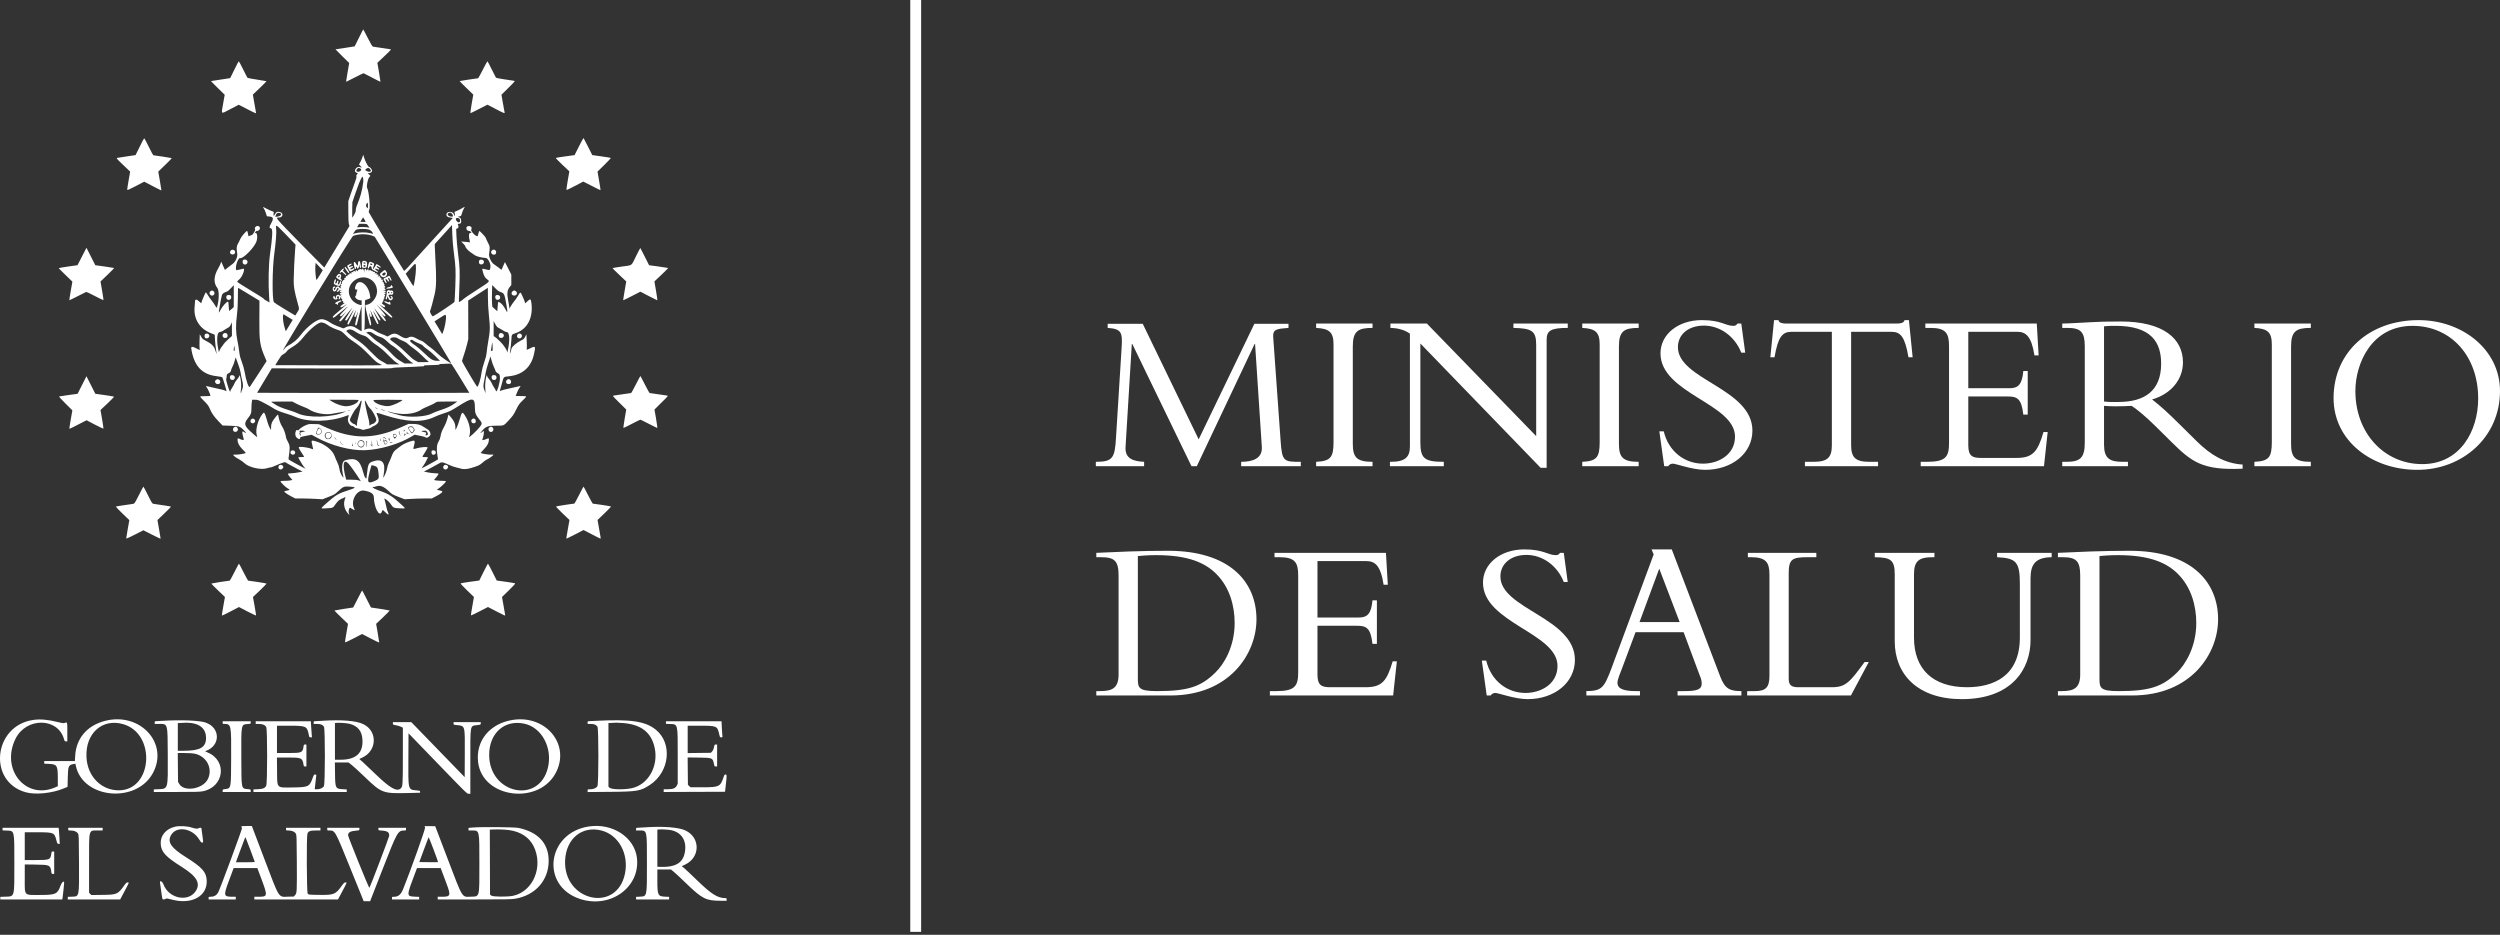 <svg width="230" height="86" viewBox="0 0 230 86" fill="none" xmlns="http://www.w3.org/2000/svg">
<rect x="0" y="0" width="230" height="86" fill="#333333" stroke="none"/>
<path fill-rule="evenodd" clip-rule="evenodd" d="M33.02 3.48C32.814 3.903 32.638 4.256 32.63 4.265C32.621 4.273 32.224 4.337 31.746 4.405C31.268 4.475 30.872 4.536 30.866 4.541C30.86 4.547 31.141 4.831 31.491 5.173L32.127 5.795L31.977 6.662C31.895 7.139 31.835 7.529 31.845 7.529C31.855 7.529 32.212 7.348 32.639 7.127C33.067 6.907 33.432 6.731 33.451 6.737C33.47 6.743 33.823 6.925 34.236 7.142C34.65 7.359 34.994 7.529 35.003 7.521C35.011 7.512 34.95 7.117 34.868 6.643L34.717 5.78L35.359 5.174C35.711 4.841 35.991 4.56 35.98 4.549C35.969 4.538 35.613 4.481 35.189 4.422C34.765 4.362 34.376 4.305 34.324 4.294C34.25 4.277 34.146 4.106 33.834 3.491C33.617 3.061 33.429 2.709 33.416 2.709C33.404 2.709 33.226 3.056 33.02 3.48ZM21.562 6.405C21.356 6.829 21.182 7.181 21.176 7.188C21.169 7.194 20.773 7.255 20.296 7.323C19.818 7.391 19.421 7.453 19.414 7.46C19.407 7.467 19.688 7.753 20.037 8.096L20.673 8.72L20.536 9.494C20.346 10.575 20.278 10.519 21.191 10.04L21.962 9.637L22.768 10.05C23.563 10.458 23.574 10.462 23.551 10.345C23.537 10.28 23.467 9.884 23.395 9.465L23.263 8.703L23.9 8.095C24.25 7.76 24.528 7.478 24.518 7.468C24.508 7.458 24.116 7.393 23.647 7.324C23.099 7.243 22.78 7.179 22.752 7.142C22.729 7.111 22.551 6.759 22.357 6.361C22.162 5.963 21.988 5.636 21.97 5.635C21.952 5.635 21.768 5.981 21.562 6.405ZM44.416 6.417C44.199 6.847 44.006 7.2 43.989 7.2C43.905 7.2 42.301 7.444 42.286 7.459C42.277 7.468 42.556 7.752 42.906 8.09L43.542 8.704L43.394 9.558C43.313 10.028 43.264 10.413 43.284 10.413C43.305 10.413 43.664 10.236 44.082 10.021L44.843 9.63L45.593 10.021C46.373 10.429 46.456 10.46 46.422 10.341C46.41 10.301 46.341 9.919 46.268 9.492L46.134 8.715L46.77 8.085C47.391 7.47 47.403 7.455 47.286 7.432C47.22 7.419 46.828 7.36 46.416 7.301C45.977 7.238 45.649 7.171 45.624 7.14C45.602 7.111 45.423 6.761 45.229 6.363C45.034 5.964 44.861 5.637 44.844 5.636C44.827 5.635 44.634 5.986 44.416 6.417ZM53.26 13.477L52.86 14.271L52.012 14.387C51.547 14.45 51.151 14.515 51.133 14.53C51.116 14.546 51.389 14.829 51.74 15.16L52.38 15.761L52.233 16.608C52.153 17.074 52.099 17.467 52.112 17.48C52.126 17.494 52.48 17.325 52.899 17.105L53.661 16.705L53.996 16.874C54.181 16.967 54.534 17.147 54.781 17.275C55.029 17.403 55.239 17.5 55.248 17.491C55.257 17.482 55.199 17.095 55.118 16.631L54.971 15.788L55.599 15.172C55.944 14.834 56.212 14.544 56.195 14.53C56.178 14.515 55.787 14.45 55.326 14.386L54.488 14.268L54.097 13.491C53.882 13.063 53.696 12.706 53.684 12.698C53.671 12.69 53.481 13.041 53.26 13.477ZM12.857 13.49C12.65 13.913 12.478 14.264 12.473 14.269C12.468 14.274 12.107 14.328 11.672 14.388C11.237 14.448 10.836 14.51 10.782 14.527C10.69 14.554 10.733 14.604 11.328 15.172L11.974 15.789L11.833 16.592C11.755 17.034 11.697 17.425 11.703 17.461C11.711 17.512 11.89 17.434 12.491 17.12L13.268 16.714L14.053 17.124C14.484 17.349 14.843 17.528 14.85 17.521C14.857 17.514 14.795 17.121 14.711 16.648L14.56 15.789L15.193 15.178C15.541 14.842 15.816 14.559 15.806 14.548C15.788 14.53 14.2 14.285 14.105 14.285C14.086 14.285 13.898 13.933 13.687 13.502C13.477 13.072 13.288 12.72 13.268 12.72C13.248 12.72 13.062 13.066 12.857 13.49ZM33.344 14.46C33.304 14.585 33.216 14.789 33.149 14.914L33.027 15.139L33.15 15.255C33.29 15.387 33.311 15.462 33.192 15.399C33.035 15.316 32.87 15.348 32.753 15.485C32.606 15.659 32.624 15.808 32.803 15.896L32.938 15.963L32.852 16.039C32.788 16.096 32.772 16.147 32.79 16.236C32.807 16.319 32.771 16.465 32.673 16.711C32.596 16.906 32.422 17.39 32.288 17.786L32.044 18.507L32.046 19.475C32.048 20.11 32.066 20.503 32.099 20.618L32.151 20.793L30.999 22.698C30.365 23.746 29.841 24.61 29.835 24.616C29.829 24.623 28.826 23.606 27.605 22.357C25.276 19.973 25.31 20.013 25.659 20.012C26.015 20.01 26.113 19.63 25.786 19.518C25.541 19.435 25.403 19.489 25.288 19.714C25.185 19.915 25.135 19.886 25.173 19.647C25.199 19.487 25.197 19.484 25.039 19.434C24.95 19.407 24.724 19.303 24.534 19.203C24.164 19.008 24.144 19.007 24.28 19.195C24.329 19.263 24.411 19.449 24.462 19.608L24.555 19.898L24.723 19.913C25.165 19.952 25.205 20.073 24.936 20.565C24.757 20.893 24.758 20.963 24.942 21.02C25.104 21.072 25.077 21.734 24.847 23.34C24.706 24.315 24.671 26.107 24.765 27.412L24.796 27.831L24.629 27.729C24.537 27.672 24.419 27.606 24.368 27.581C24.316 27.556 24.273 27.516 24.273 27.491C24.273 27.466 23.719 27.114 23.044 26.709C22.369 26.304 21.816 25.948 21.816 25.919C21.816 25.889 21.91 25.787 22.024 25.692C22.31 25.454 22.598 24.653 22.373 24.722C22.243 24.762 21.758 24.869 21.75 24.86C21.582 24.654 21.886 23.69 22.102 23.746C22.37 23.815 23.395 22.772 23.587 22.235C23.74 21.806 23.643 21.273 23.446 21.463C23.417 21.491 23.427 21.454 23.469 21.381C23.52 21.291 23.576 21.247 23.641 21.247C23.873 21.246 24.005 20.973 23.839 20.837C23.654 20.685 23.345 20.92 23.47 21.118C23.509 21.181 23.25 21.617 23.173 21.617C23.166 21.617 23.093 21.645 23.011 21.679L22.862 21.74L22.813 21.494C22.786 21.358 22.751 21.247 22.736 21.247C22.638 21.247 22.182 21.788 22.095 22.009C22.041 22.145 21.947 22.334 21.886 22.43C21.76 22.628 21.743 22.852 21.821 23.296C21.882 23.64 21.675 24.096 21.361 24.312C21.26 24.382 21.067 24.528 20.933 24.637L20.689 24.835L20.627 24.687C20.592 24.606 20.516 24.433 20.457 24.304L20.35 24.068L20.299 24.233C20.271 24.324 20.16 24.549 20.052 24.734C19.659 25.406 19.636 26.047 19.989 26.484C20.183 26.725 20.166 27.629 19.956 28.29C19.937 28.349 19.908 28.311 19.671 27.92C19.625 27.845 19.53 27.716 19.46 27.635C19.39 27.554 19.249 27.353 19.148 27.189C19.047 27.025 18.952 26.89 18.938 26.89C18.901 26.89 18.525 27.772 18.525 27.86C18.525 27.918 18.493 27.902 18.38 27.79C18.088 27.501 17.946 27.49 17.941 27.755C17.94 27.812 17.922 28.042 17.902 28.266C17.805 29.338 18.365 30.24 19.376 30.641L19.754 30.791L19.782 31.282C19.797 31.551 19.839 31.947 19.874 32.161C19.953 32.644 19.94 32.667 19.819 32.256C19.705 31.867 19.468 31.623 18.953 31.36C18.664 31.213 18.616 31.171 18.504 30.968L18.379 30.742L18.358 31.339C18.346 31.668 18.349 31.997 18.364 32.07C18.397 32.234 18.417 32.234 18.085 32.06C17.703 31.86 17.564 31.863 17.596 32.07C17.837 33.65 18.577 34.456 19.928 34.609C20.189 34.639 20.426 34.685 20.453 34.712C20.494 34.753 20.866 35.994 20.838 35.994C20.833 35.994 20.77 35.965 20.698 35.929C20.626 35.894 20.389 35.83 20.172 35.786C19.954 35.743 19.593 35.661 19.37 35.606C18.903 35.488 18.898 35.489 19.041 35.674C19.138 35.8 19.358 36.309 19.358 36.407C19.358 36.431 19.166 36.447 18.886 36.447C18.295 36.447 18.303 36.414 18.774 36.889C19.089 37.207 19.193 37.343 19.272 37.539C19.445 37.969 19.675 38.309 20.081 38.733L20.476 39.145L21.177 39.168C22.01 39.195 22.091 39.223 22.46 39.611C22.695 39.857 22.683 39.906 22.428 39.731C22.246 39.607 22.246 39.783 22.425 40.398C22.458 40.511 22.303 40.504 22.053 40.381C21.873 40.292 21.858 40.301 21.858 40.494C21.859 40.76 22.024 41.062 22.334 41.362C22.484 41.508 22.608 41.646 22.608 41.667C22.608 41.728 21.794 41.857 21.605 41.827C21.302 41.779 21.518 42.009 22.023 42.273C22.173 42.351 22.379 42.5 22.482 42.604C22.865 42.992 23.986 43.253 24.539 43.084C24.696 43.036 24.863 42.997 24.909 42.997C24.956 42.997 25.174 42.915 25.395 42.816C25.615 42.716 25.89 42.607 26.006 42.573L26.218 42.511L26.569 42.715C26.762 42.828 27.126 43.024 27.378 43.151L27.836 43.383L27.461 43.459C27.255 43.5 26.95 43.538 26.784 43.542C26.583 43.548 26.482 43.567 26.482 43.6C26.482 43.651 26.781 44.042 26.855 44.087C26.996 44.173 26.669 44.238 26.093 44.238C25.869 44.238 25.816 44.25 25.816 44.302C25.816 44.386 26.299 44.848 26.497 44.953C26.7 45.062 26.691 45.079 26.399 45.136C26.261 45.162 26.149 45.2 26.149 45.22C26.149 45.278 26.527 45.535 26.859 45.702L27.169 45.858L27.815 45.86C28.17 45.861 28.733 45.878 29.065 45.898L29.669 45.933L30.231 45.713C30.759 45.507 30.813 45.475 31.109 45.197C31.569 44.766 31.654 44.731 32.181 44.769C32.826 44.814 32.784 44.872 31.898 45.157C31.09 45.416 30.843 45.57 29.909 46.407C29.471 46.798 29.471 46.798 30.013 46.767C30.648 46.73 30.618 46.744 30.881 46.373C31.117 46.04 31.21 45.969 31.65 45.788L31.798 45.727L31.718 45.958C31.612 46.267 31.639 46.608 31.794 46.92C31.907 47.148 32.2 47.483 32.128 47.302C32.063 47.139 32.058 47.045 32.104 46.876C32.16 46.671 32.161 46.671 32.415 46.83C32.661 46.984 32.672 46.975 32.558 46.721C32.244 46.025 32.854 45.014 33.512 45.137C34.146 45.256 34.389 45.429 34.394 45.764C34.408 46.669 34.899 47.599 35.109 47.117C35.218 46.868 35.183 46.868 35.435 47.116C35.728 47.407 35.837 47.404 35.686 47.111C35.639 47.02 35.575 46.803 35.543 46.629C35.511 46.455 35.456 46.22 35.421 46.107C35.385 45.994 35.356 45.897 35.356 45.891C35.351 45.786 35.768 46.115 35.92 46.337C36.196 46.739 36.18 46.731 36.766 46.764C37.355 46.796 37.347 46.809 36.962 46.454C36.143 45.697 35.747 45.434 35.099 45.215C34.541 45.026 34.126 44.809 34.321 44.809C34.38 44.809 34.508 44.782 34.606 44.748C34.974 44.619 35.288 44.739 35.769 45.192C36.067 45.473 36.116 45.502 36.657 45.712L37.228 45.934L37.802 45.899C38.118 45.88 38.679 45.862 39.05 45.86L39.724 45.856L40.029 45.702C40.636 45.396 40.832 45.207 40.594 45.16C40.52 45.145 40.397 45.114 40.322 45.091L40.185 45.049L40.364 44.932C40.589 44.785 41.021 44.363 41.021 44.292C41.021 44.253 40.944 44.238 40.744 44.238C40.384 44.238 39.938 44.19 39.938 44.152C39.938 44.136 39.976 44.088 40.022 44.047C40.108 43.97 40.355 43.621 40.355 43.576C40.355 43.563 40.209 43.547 40.032 43.542C39.854 43.537 39.55 43.499 39.355 43.459L39.002 43.385L39.522 43.114C39.809 42.965 40.168 42.768 40.32 42.675C40.648 42.477 40.666 42.479 41.326 42.776C41.55 42.877 41.837 42.978 41.962 43.001C42.088 43.024 42.267 43.07 42.361 43.102C42.609 43.189 42.922 43.175 43.319 43.062C43.967 42.876 44.153 42.789 44.395 42.562C44.521 42.444 44.699 42.316 44.789 42.279C44.971 42.205 45.395 41.896 45.395 41.838C45.395 41.818 45.322 41.813 45.232 41.827C45.043 41.857 44.229 41.728 44.229 41.668C44.229 41.647 44.361 41.494 44.523 41.329C44.833 41.013 44.979 40.736 44.979 40.463C44.979 40.296 44.965 40.292 44.723 40.401C44.623 40.446 44.501 40.483 44.452 40.483L44.363 40.484L44.441 40.233C44.554 39.876 44.537 39.509 44.416 39.702C44.402 39.724 44.332 39.773 44.261 39.809C44.15 39.866 44.166 39.838 44.376 39.606C44.721 39.224 44.887 39.167 45.66 39.163C46.388 39.159 46.318 39.19 46.814 38.657C47.178 38.266 47.256 38.153 47.483 37.695C47.714 37.227 47.773 37.143 48.088 36.837C48.518 36.418 48.531 36.452 47.938 36.438L47.44 36.426L47.579 36.084C47.656 35.895 47.762 35.696 47.814 35.641C47.942 35.506 47.911 35.492 47.643 35.563C47.518 35.596 47.148 35.679 46.82 35.747C46.492 35.815 46.166 35.9 46.095 35.936C45.993 35.988 45.971 35.99 45.988 35.946C46.001 35.914 46.081 35.63 46.167 35.313C46.357 34.613 46.29 34.68 46.859 34.614C48.08 34.473 48.855 33.784 49.12 32.607C49.291 31.846 49.27 31.806 48.811 32.027C48.416 32.219 48.436 32.215 48.464 32.079C48.477 32.013 48.474 31.687 48.458 31.356L48.427 30.754L48.317 30.974C48.217 31.174 48.177 31.209 47.909 31.339C47.543 31.517 47.124 31.871 47.067 32.051C47.044 32.124 47.004 32.264 46.978 32.363C46.901 32.658 46.889 32.53 46.955 32.124C46.989 31.916 47.03 31.532 47.046 31.272C47.078 30.744 47.052 30.783 47.458 30.642C48.511 30.278 49.051 29.257 48.896 27.925C48.843 27.468 48.801 27.451 48.486 27.752L48.322 27.91L48.271 27.742C48.243 27.65 48.145 27.416 48.055 27.222C47.867 26.821 47.894 26.817 47.616 27.281C47.535 27.417 47.41 27.595 47.338 27.676C47.266 27.758 47.17 27.886 47.124 27.961C47.078 28.037 46.999 28.165 46.948 28.246L46.855 28.394L46.853 28.27C46.852 28.202 46.807 27.923 46.752 27.649C46.626 27.016 46.663 26.687 46.896 26.401L47.041 26.222V25.74V25.257L46.747 24.682L46.453 24.107L46.295 24.467L46.136 24.827L45.859 24.608C45.707 24.488 45.526 24.358 45.457 24.319C45.221 24.185 44.963 23.666 44.996 23.392C45.083 22.672 45.086 22.7 44.878 22.3C44.773 22.097 44.687 21.907 44.687 21.878C44.687 21.82 44.156 21.247 44.102 21.247C44.083 21.247 44.045 21.349 44.017 21.475C43.988 21.601 43.954 21.71 43.94 21.719C43.799 21.805 43.277 21.265 43.358 21.116C43.465 20.918 43.291 20.748 43.042 20.81C42.81 20.868 42.897 21.247 43.142 21.247C43.224 21.247 43.283 21.279 43.33 21.351C43.398 21.453 43.397 21.454 43.299 21.43C43.138 21.39 43.095 21.694 43.203 22.105C43.255 22.302 43.254 22.32 43.192 22.295C43.155 22.28 42.968 22.258 42.776 22.246L42.427 22.223L42.62 22.413C42.726 22.518 42.812 22.629 42.812 22.66C42.812 22.769 43.061 23.056 43.28 23.2C43.401 23.279 43.575 23.401 43.667 23.47C43.827 23.59 44.32 23.716 44.695 23.734C44.889 23.743 45.155 24.257 45.12 24.555C45.082 24.878 45.086 24.876 44.71 24.787C44.315 24.694 44.344 24.674 44.418 24.988C44.499 25.332 44.614 25.544 44.793 25.679C45.094 25.906 45.137 25.86 43.849 26.69C43.205 27.105 42.669 27.467 42.658 27.495C42.637 27.548 42.234 27.818 42.215 27.791C42.209 27.783 42.228 27.201 42.257 26.499C42.321 25.003 42.306 24.606 42.139 23.306C42.071 22.774 42.005 22.05 41.992 21.698L41.968 21.059L42.082 21.008C42.199 20.955 42.212 20.857 42.127 20.66C42.101 20.6 42.117 20.587 42.22 20.587C42.395 20.587 42.453 20.5 42.426 20.272C42.405 20.081 42.356 20.023 42.167 19.965C42.103 19.945 42.125 19.932 42.255 19.909C42.423 19.879 42.428 19.874 42.497 19.625C42.536 19.486 42.614 19.294 42.671 19.197C42.795 18.986 42.798 18.987 42.501 19.164C42.37 19.242 42.162 19.347 42.039 19.398L41.816 19.489L41.841 19.668C41.858 19.788 41.85 19.846 41.818 19.846C41.792 19.846 41.771 19.82 41.771 19.787C41.771 19.574 41.49 19.433 41.237 19.52C40.981 19.608 41.031 19.948 41.307 19.991C41.39 20.005 41.504 20.025 41.558 20.036L41.658 20.057L41.512 20.209C41.432 20.293 40.695 21.102 39.874 22.009C37.109 25.064 37.213 24.952 37.163 24.9C37.076 24.808 33.96 19.625 33.931 19.523C33.912 19.459 33.923 19.39 33.962 19.336C34.086 19.16 33.944 17.576 33.778 17.29C33.701 17.159 33.823 16.504 33.956 16.332L34.077 16.176L33.942 16.039C33.808 15.902 33.808 15.902 33.915 15.922C34.06 15.949 34.231 15.834 34.231 15.708C34.231 15.59 34.043 15.357 33.946 15.354C33.865 15.352 33.597 14.835 33.487 14.47L33.416 14.233L33.344 14.46ZM33.15 15.502C33.293 15.574 33.226 15.741 33.033 15.793C32.817 15.851 32.709 15.695 32.858 15.539C32.971 15.421 32.988 15.418 33.15 15.502ZM34.036 15.546C34.247 15.754 34.029 15.891 33.736 15.735C33.567 15.646 33.564 15.615 33.717 15.516C33.872 15.415 33.907 15.418 34.036 15.546ZM33.42 16.49C33.463 16.768 33.257 17.808 33.058 18.315C32.763 19.07 32.734 19.162 32.732 19.338C32.731 19.462 32.687 19.584 32.575 19.771L32.419 20.031L32.405 19.887C32.397 19.808 32.397 19.483 32.405 19.166L32.42 18.59L32.723 17.708C32.989 16.932 33.086 16.693 33.286 16.317C33.345 16.207 33.385 16.258 33.42 16.49ZM33.855 18.927C33.856 19.19 33.808 19.229 33.718 19.041C33.654 18.909 33.654 18.888 33.718 18.754C33.806 18.573 33.854 18.633 33.855 18.927ZM25.75 19.598C25.984 19.686 25.847 19.887 25.526 19.928L25.326 19.953L25.362 19.828C25.424 19.611 25.564 19.528 25.75 19.598ZM41.561 19.648C41.608 19.698 41.646 19.751 41.646 19.768C41.646 19.785 41.657 19.828 41.671 19.863C41.692 19.916 41.665 19.928 41.535 19.928C41.245 19.928 41.06 19.688 41.282 19.6C41.425 19.543 41.469 19.55 41.561 19.648ZM33.634 20.409C33.624 20.419 33.511 20.421 33.383 20.415L33.151 20.402L33.278 20.2L33.406 19.997L33.529 20.194C33.597 20.302 33.644 20.398 33.634 20.409ZM42.245 20.105C42.373 20.197 42.357 20.441 42.224 20.456C42.094 20.471 41.938 20.303 41.938 20.149C41.938 20.037 42.115 20.011 42.245 20.105ZM33.714 20.612C33.763 20.625 33.842 20.705 33.891 20.79L33.979 20.945L33.74 20.907C33.609 20.886 33.355 20.879 33.177 20.892L32.852 20.915L32.945 20.751L33.038 20.587L33.332 20.588C33.494 20.588 33.666 20.599 33.714 20.612ZM27.037 22.344L27.191 22.514L27.15 22.982C27.095 23.612 27.024 25.138 27.019 25.799C27.015 26.386 27.086 26.794 27.382 27.872C27.553 28.493 27.564 28.393 27.275 28.855L27.167 29.029L26.21 28.454C25.684 28.138 25.23 27.846 25.201 27.805C25.026 27.553 25.047 24.699 25.234 23.347C25.37 22.365 25.446 21.411 25.411 21.115C25.352 20.614 25.373 20.623 26.164 21.436C26.559 21.841 26.952 22.25 27.037 22.344ZM41.747 23.193C41.927 24.547 41.941 24.849 41.889 26.334C41.862 27.082 41.827 27.731 41.81 27.778C41.785 27.847 40.015 29.031 39.833 29.1C39.759 29.128 39.518 28.703 39.562 28.622C39.624 28.505 39.855 27.66 39.99 27.057C40.145 26.362 40.16 25.655 40.057 23.862C40.027 23.341 40.002 22.811 40.002 22.685L40 22.455L40.792 21.578L41.584 20.702L41.611 21.541C41.628 22.053 41.681 22.696 41.747 23.193ZM33.94 21.122C34.104 21.163 34.314 21.378 34.314 21.505C34.314 21.513 34.178 21.485 34.012 21.442C33.661 21.351 33.014 21.363 32.678 21.466L32.479 21.528L32.57 21.377C32.62 21.294 32.682 21.202 32.708 21.174C32.826 21.046 33.522 21.016 33.94 21.122ZM34.158 21.657C34.312 21.705 34.46 21.767 34.485 21.794C34.551 21.865 41.513 33.375 41.5 33.391C41.446 33.451 40.58 32.849 40.245 32.519C40.032 32.309 39.749 32.065 39.617 31.977C39.484 31.889 39.271 31.72 39.143 31.602C39 31.471 38.846 31.37 38.746 31.343C38.656 31.32 38.47 31.232 38.333 31.15C38.01 30.955 37.794 30.927 37.57 31.052C37.358 31.17 37.142 31.122 36.77 30.875C36.431 30.649 36.179 30.639 35.865 30.839C35.656 30.971 35.642 30.974 35.544 30.911C35.488 30.875 35.29 30.79 35.104 30.723C34.919 30.656 34.679 30.539 34.572 30.463C34.234 30.223 33.951 30.169 33.661 30.289L33.511 30.351L33.538 30.16C33.552 30.054 33.564 29.433 33.564 28.779C33.564 27.675 33.569 27.59 33.637 27.59C33.677 27.589 33.791 27.552 33.891 27.507L34.072 27.426L34.044 27.21C33.909 26.151 32.983 25.519 32.709 26.298C32.622 26.544 32.646 26.643 32.79 26.643C32.894 26.643 32.894 26.643 32.833 26.813C32.8 26.906 32.773 27.026 32.773 27.078C32.773 27.131 32.754 27.185 32.731 27.199C32.561 27.303 32.79 27.57 33.088 27.614L33.273 27.641V27.864C33.273 28.085 33.272 28.086 33.158 28.06C32.112 27.82 31.735 26.606 32.487 25.905C33.361 25.091 34.69 25.641 34.689 26.817C34.689 27.383 34.15 28.037 33.679 28.043C33.63 28.043 33.606 28.075 33.608 28.136C33.612 28.308 34.003 29.912 34.044 29.924C34.177 29.966 34.18 29.865 34.06 29.364C33.992 29.083 33.944 28.834 33.952 28.81C33.96 28.786 33.989 28.854 34.016 28.961C34.047 29.086 34.088 29.156 34.128 29.156C34.232 29.156 34.237 29.064 34.148 28.808C34.007 28.401 34.077 28.509 34.377 29.161C34.535 29.503 34.69 29.793 34.721 29.804C34.877 29.864 34.847 29.721 34.586 29.177C34.252 28.481 34.257 28.439 34.602 29.033C34.848 29.456 34.937 29.547 35.002 29.443C35.017 29.419 34.886 29.155 34.711 28.856C34.536 28.556 34.411 28.33 34.433 28.353C34.456 28.375 34.674 28.653 34.918 28.97C35.322 29.495 35.468 29.626 35.509 29.503C35.517 29.479 35.401 29.294 35.25 29.091C35.027 28.792 35.011 28.761 35.163 28.924C35.288 29.06 35.371 29.118 35.415 29.101C35.525 29.059 35.495 29.01 35.055 28.508L34.629 28.023L35.305 28.635C35.769 29.055 36.001 29.239 36.046 29.222C36.163 29.178 36.093 29.092 35.543 28.6C34.828 27.961 34.788 27.918 35.097 28.13C35.315 28.279 35.366 28.299 35.398 28.249C35.458 28.156 35.452 28.145 35.266 28.024C35.172 27.962 35.113 27.899 35.136 27.885C35.203 27.842 35.319 27.592 35.292 27.548C35.279 27.526 35.285 27.508 35.306 27.508C35.364 27.508 35.399 27.343 35.341 27.342C35.315 27.341 35.326 27.322 35.366 27.299C35.406 27.276 35.439 27.23 35.439 27.197C35.439 27.164 35.406 27.136 35.366 27.134C35.308 27.131 35.306 27.126 35.355 27.107C35.421 27.083 35.479 27.015 35.48 26.962C35.48 26.945 35.429 26.929 35.366 26.925L35.251 26.919L35.366 26.902C35.555 26.874 35.522 26.727 35.324 26.718L35.168 26.712L35.324 26.695C35.41 26.687 35.48 26.666 35.48 26.651C35.478 26.591 35.414 26.528 35.334 26.508C35.259 26.49 35.26 26.487 35.345 26.483C35.409 26.48 35.439 26.453 35.439 26.396C35.439 26.339 35.409 26.312 35.345 26.309C35.274 26.305 35.269 26.299 35.324 26.285C35.41 26.263 35.417 26.216 35.345 26.141C35.316 26.111 35.293 26.05 35.293 26.005C35.293 25.951 35.267 25.924 35.219 25.928C35.163 25.933 35.155 25.921 35.188 25.882C35.28 25.772 35.17 25.653 35.064 25.747C35.015 25.79 35.013 25.788 35.056 25.732C35.15 25.608 35.052 25.482 34.939 25.582C34.889 25.626 34.889 25.623 34.936 25.562C35.04 25.426 34.91 25.341 34.776 25.457L34.668 25.551L34.763 25.444C34.881 25.312 34.795 25.184 34.658 25.287C34.596 25.333 34.593 25.333 34.637 25.284C34.739 25.171 34.61 25.074 34.486 25.17C34.425 25.216 34.424 25.214 34.478 25.147C34.544 25.064 34.472 24.977 34.37 25.014C34.343 25.023 34.31 25.005 34.298 24.972C34.274 24.91 34.167 24.891 34.137 24.944C34.127 24.961 34.125 24.951 34.132 24.923C34.139 24.895 34.137 24.872 34.129 24.872C34.12 24.872 34.083 24.86 34.047 24.847C34.003 24.83 33.967 24.855 33.938 24.919C33.897 25.012 33.896 25.011 33.918 24.902C33.938 24.804 33.928 24.789 33.838 24.789C33.759 24.789 33.733 24.814 33.719 24.902C33.703 25.008 33.701 25.007 33.695 24.882C33.684 24.642 33.524 24.697 33.515 24.944L33.508 25.139L33.492 24.944C33.477 24.761 33.316 24.63 33.314 24.799C33.313 24.84 33.306 24.84 33.279 24.799C33.214 24.697 32.916 24.796 32.93 24.915C32.941 25.013 32.939 25.013 32.888 24.932C32.816 24.817 32.676 24.845 32.713 24.968C32.738 25.051 32.736 25.052 32.682 24.983C32.613 24.893 32.463 24.93 32.5 25.027C32.519 25.075 32.512 25.079 32.47 25.045C32.394 24.983 32.295 25.051 32.33 25.141C32.353 25.201 32.348 25.205 32.294 25.161C32.221 25.1 32.087 25.178 32.134 25.253C32.15 25.279 32.14 25.284 32.111 25.266C32.043 25.224 31.93 25.323 31.959 25.399C31.978 25.448 31.971 25.45 31.922 25.41C31.838 25.341 31.751 25.49 31.827 25.574C31.868 25.62 31.865 25.621 31.81 25.58C31.716 25.51 31.612 25.623 31.687 25.713C31.727 25.761 31.721 25.768 31.654 25.75C31.567 25.728 31.406 25.98 31.456 26.06C31.47 26.081 31.453 26.11 31.418 26.122C31.343 26.151 31.336 26.257 31.408 26.286C31.439 26.299 31.431 26.308 31.387 26.31C31.344 26.312 31.314 26.346 31.314 26.393C31.314 26.436 31.347 26.481 31.387 26.491C31.434 26.503 31.421 26.512 31.351 26.515C31.272 26.518 31.234 26.495 31.218 26.434C31.18 26.288 30.938 26.34 30.88 26.506C30.823 26.674 30.777 26.717 30.733 26.645C30.687 26.572 30.724 26.478 30.798 26.478C30.83 26.478 30.856 26.45 30.856 26.416C30.856 26.343 30.727 26.334 30.656 26.404C30.629 26.431 30.606 26.511 30.606 26.581C30.606 26.859 30.866 26.904 30.97 26.643C31.036 26.477 31.079 26.443 31.127 26.52C31.167 26.584 31.108 26.725 31.041 26.725C31.008 26.725 30.981 26.755 30.981 26.79C30.981 26.883 31.156 26.849 31.209 26.745C31.243 26.679 31.277 26.667 31.377 26.689L31.502 26.716L31.387 26.72C31.193 26.729 31.23 26.888 31.429 26.897L31.585 26.904L31.429 26.92C31.232 26.941 31.197 27.092 31.387 27.102C31.486 27.107 31.489 27.11 31.408 27.125C31.356 27.135 31.314 27.174 31.313 27.212C31.312 27.275 31.308 27.275 31.27 27.209C31.165 27.031 30.883 27.135 30.889 27.349C30.891 27.414 30.875 27.467 30.854 27.467C30.832 27.467 30.814 27.434 30.814 27.395C30.813 27.282 30.742 27.192 30.692 27.242C30.577 27.355 30.72 27.573 30.897 27.556C31.064 27.541 31.107 27.484 31.018 27.396C30.956 27.335 31.008 27.261 31.113 27.261C31.188 27.261 31.195 27.278 31.171 27.405C31.156 27.484 31.16 27.549 31.179 27.549C31.24 27.549 31.314 27.454 31.314 27.376C31.314 27.325 31.344 27.304 31.408 27.307C31.479 27.311 31.484 27.316 31.429 27.331C31.347 27.352 31.346 27.353 31.381 27.443C31.395 27.479 31.437 27.508 31.475 27.509C31.526 27.509 31.53 27.518 31.49 27.543C31.416 27.589 31.474 27.726 31.555 27.695C31.603 27.677 31.607 27.684 31.573 27.725C31.512 27.797 31.579 27.898 31.666 27.865C31.785 27.82 31.697 27.907 31.502 28.03C31.399 28.094 31.314 28.17 31.314 28.199C31.314 28.321 31.452 28.289 31.72 28.107C32.049 27.882 31.978 27.949 31.152 28.641C30.606 29.099 30.568 29.143 30.653 29.227C30.689 29.262 30.889 29.114 31.434 28.652C31.838 28.31 32.084 28.122 31.98 28.233C31.876 28.344 31.674 28.558 31.532 28.709C31.26 28.997 31.23 29.06 31.34 29.102C31.387 29.119 31.488 29.042 31.677 28.843C31.937 28.569 31.934 28.574 31.597 28.991C31.162 29.528 31.17 29.514 31.265 29.564C31.332 29.599 31.413 29.518 31.877 28.948C32.171 28.586 32.418 28.291 32.425 28.291C32.432 28.291 32.313 28.49 32.161 28.734C31.682 29.498 31.713 29.432 31.807 29.481C31.879 29.52 31.921 29.47 32.214 28.992C32.637 28.304 32.644 28.338 32.244 29.132C31.922 29.77 31.902 29.851 32.069 29.855C32.083 29.856 32.242 29.551 32.422 29.179C32.78 28.438 32.824 28.375 32.672 28.816C32.568 29.117 32.571 29.156 32.69 29.156C32.739 29.156 32.782 29.083 32.835 28.908C32.97 28.468 32.947 28.677 32.794 29.276C32.712 29.598 32.656 29.878 32.67 29.9C32.718 29.977 32.813 29.936 32.841 29.825C32.857 29.763 32.959 29.36 33.067 28.929L33.263 28.146L33.268 29.311L33.273 30.476L33.101 30.389C33.006 30.341 32.855 30.249 32.764 30.184C32.451 29.96 32.085 29.945 31.747 30.142C31.619 30.217 31.592 30.219 31.47 30.168C31.396 30.137 31.168 30.049 30.963 29.975C30.75 29.897 30.484 29.76 30.338 29.654C30.094 29.475 29.787 29.36 29.566 29.364C29.152 29.371 28.255 30.048 27.713 30.762C27.342 31.253 27.034 31.514 26.451 31.833C26.355 31.887 26.227 32.003 26.167 32.092C26.108 32.18 26.05 32.244 26.039 32.233C25.973 32.168 32.336 21.769 32.478 21.71C32.941 21.519 33.64 21.497 34.158 21.657ZM7.543 23.596L7.131 24.398L6.267 24.521C5.791 24.588 5.402 24.655 5.402 24.67C5.402 24.684 5.685 24.969 6.031 25.302L6.66 25.909L6.511 26.757C6.429 27.224 6.37 27.613 6.379 27.622C6.388 27.631 6.73 27.466 7.138 27.254C7.547 27.043 7.904 26.864 7.932 26.856C7.96 26.849 8.323 27.021 8.739 27.239C9.155 27.457 9.506 27.625 9.518 27.612C9.531 27.6 9.475 27.209 9.394 26.744L9.247 25.899L9.887 25.285C10.24 24.948 10.513 24.663 10.496 24.652C10.478 24.642 10.082 24.581 9.616 24.517L8.768 24.4L8.361 23.596L7.955 22.794L7.543 23.596ZM58.511 23.578C58.052 24.509 58.225 24.384 57.202 24.525C56.734 24.589 56.352 24.655 56.352 24.671C56.352 24.687 56.636 24.969 56.984 25.297L57.616 25.895L57.467 26.753C57.385 27.225 57.324 27.617 57.332 27.625C57.34 27.633 57.699 27.458 58.131 27.237L58.916 26.834L59.681 27.233C60.101 27.452 60.459 27.632 60.475 27.632C60.491 27.632 60.437 27.24 60.355 26.761L60.205 25.891L60.851 25.281C61.206 24.946 61.487 24.664 61.476 24.654C61.464 24.645 61.064 24.583 60.585 24.518L59.715 24.4L59.322 23.617C59.105 23.186 58.921 22.826 58.911 22.816C58.902 22.807 58.722 23.15 58.511 23.578ZM21.205 23.084C21.099 23.244 21.198 23.409 21.4 23.409C21.51 23.409 21.556 23.385 21.604 23.301C21.69 23.149 21.581 22.977 21.4 22.977C21.313 22.977 21.255 23.009 21.205 23.084ZM45.252 23.041C45.105 23.187 45.217 23.43 45.432 23.43C45.58 23.43 45.645 23.361 45.645 23.203C45.645 22.987 45.407 22.889 45.252 23.041ZM22.366 23.932C22.295 24.002 22.304 24.195 22.381 24.271C22.531 24.419 22.774 24.306 22.774 24.087C22.774 23.91 22.496 23.804 22.366 23.932ZM44.112 23.932C44.031 24.013 44.05 24.245 44.143 24.294C44.395 24.427 44.652 24.143 44.455 23.948C44.378 23.871 44.183 23.862 44.112 23.932ZM33.012 24.038C32.956 24.05 32.939 24.096 32.939 24.234C32.939 24.473 32.889 24.491 32.777 24.293C32.571 23.931 32.479 24.096 32.61 24.594C32.662 24.792 32.781 24.81 32.748 24.614C32.725 24.483 32.818 24.533 32.867 24.679C32.906 24.795 33.023 24.659 33.028 24.492L33.033 24.316L33.075 24.491C33.116 24.66 33.16 24.705 33.208 24.628C33.23 24.593 33.133 24.055 33.1 24.032C33.092 24.027 33.052 24.029 33.012 24.038ZM33.314 24.161C33.313 24.246 33.302 24.383 33.288 24.465C33.261 24.628 33.449 24.703 33.676 24.62C33.803 24.574 33.813 24.113 33.688 24.047C33.489 23.942 33.314 23.995 33.314 24.161ZM33.886 24.361C33.847 24.51 33.825 24.649 33.837 24.67C33.88 24.738 33.927 24.708 33.964 24.588C34.015 24.426 34.189 24.477 34.189 24.654C34.19 24.732 34.22 24.783 34.283 24.814C34.334 24.839 34.465 24.91 34.574 24.972C34.73 25.061 34.772 25.071 34.772 25.022C34.772 24.987 34.716 24.926 34.647 24.886C34.425 24.756 34.499 24.65 34.73 24.769C34.819 24.814 34.859 24.817 34.88 24.783C34.908 24.738 34.873 24.701 34.706 24.601C34.663 24.576 34.645 24.537 34.664 24.507C34.688 24.47 34.73 24.478 34.833 24.541C34.996 24.64 35.022 24.644 35.022 24.564C35.022 24.509 34.661 24.266 34.63 24.3C34.622 24.309 34.553 24.427 34.476 24.563C34.318 24.841 34.256 24.787 34.376 24.477C34.456 24.269 34.439 24.226 34.248 24.147C33.997 24.043 33.965 24.062 33.886 24.361ZM33.581 24.155C33.683 24.194 33.66 24.254 33.543 24.254C33.478 24.254 33.439 24.23 33.439 24.192C33.439 24.125 33.477 24.116 33.581 24.155ZM29.37 24.526L29.693 24.86L29.415 25.32C29.261 25.573 29.127 25.771 29.116 25.76C29.06 25.704 28.985 24.855 29.009 24.531C29.023 24.332 29.038 24.175 29.041 24.181C29.044 24.187 29.192 24.342 29.37 24.526ZM32.137 24.32C32.029 24.375 31.939 24.439 31.939 24.462C31.939 24.502 32.106 24.837 32.18 24.945C32.226 25.011 32.606 24.814 32.606 24.724C32.606 24.652 32.572 24.652 32.439 24.727C32.306 24.803 32.231 24.804 32.231 24.732C32.231 24.701 32.287 24.653 32.356 24.625C32.425 24.596 32.481 24.558 32.481 24.54C32.481 24.468 32.395 24.459 32.276 24.52C32.193 24.563 32.144 24.569 32.125 24.539C32.093 24.488 32.09 24.491 32.26 24.39C32.473 24.263 32.37 24.204 32.137 24.32ZM34.251 24.331C34.251 24.356 34.237 24.377 34.22 24.377C34.203 24.377 34.161 24.377 34.127 24.377C34.092 24.377 34.064 24.341 34.064 24.296C34.064 24.23 34.081 24.221 34.158 24.249C34.209 24.268 34.251 24.305 34.251 24.331ZM38.267 24.727C38.272 25.168 38.097 26.316 38.025 26.312C38.012 26.312 37.849 26.058 37.663 25.748L37.324 25.185L37.766 24.695C38.27 24.138 38.26 24.137 38.267 24.727ZM33.601 24.415C33.675 24.461 33.624 24.542 33.52 24.542C33.467 24.542 33.439 24.514 33.439 24.46C33.439 24.373 33.505 24.355 33.601 24.415ZM31.711 24.582C31.684 24.625 32.016 25.119 32.07 25.119C32.166 25.119 32.133 25.007 31.974 24.79C31.79 24.539 31.755 24.512 31.711 24.582ZM31.401 24.848C31.223 25.027 31.188 25.208 31.361 25.052C31.439 24.983 31.449 24.987 31.628 25.161C31.752 25.281 31.828 25.328 31.856 25.3C31.884 25.273 31.835 25.199 31.711 25.078C31.535 24.907 31.528 24.893 31.593 24.822C31.754 24.646 31.578 24.67 31.401 24.848ZM35.167 24.999C34.912 25.207 34.911 25.209 35.027 25.364C35.287 25.712 35.788 25.353 35.546 24.992C35.413 24.793 35.42 24.793 35.167 24.999ZM35.456 25.23C35.372 25.362 35.28 25.391 35.2 25.311C35.129 25.24 35.131 25.233 35.247 25.134C35.387 25.013 35.547 25.087 35.456 25.23ZM31.034 25.312C30.99 25.376 30.94 25.451 30.923 25.479C30.881 25.551 31.396 25.878 31.457 25.818C31.489 25.786 31.475 25.753 31.408 25.703C31.322 25.639 31.319 25.621 31.366 25.498C31.466 25.236 31.194 25.084 31.034 25.312ZM31.223 25.474C31.125 25.571 31.039 25.503 31.132 25.402C31.181 25.348 31.218 25.336 31.247 25.365C31.277 25.395 31.269 25.429 31.223 25.474ZM35.533 25.501C35.232 25.651 35.24 25.629 35.38 25.876C35.536 26.152 35.649 26.102 35.502 25.821C35.448 25.718 35.448 25.701 35.502 25.68C35.541 25.666 35.586 25.701 35.627 25.779C35.662 25.846 35.718 25.901 35.752 25.901C35.829 25.901 35.829 25.886 35.747 25.729C35.692 25.624 35.691 25.596 35.737 25.567C35.778 25.541 35.809 25.571 35.851 25.675C35.903 25.805 36.022 25.878 36.022 25.779C36.022 25.722 35.843 25.366 35.816 25.368C35.803 25.37 35.676 25.429 35.533 25.501ZM30.768 25.809C30.663 26.073 30.692 26.154 30.919 26.234C31.268 26.357 31.312 26.332 31.385 25.974C31.408 25.86 31.331 25.807 31.294 25.912C31.204 26.165 31.189 26.187 31.126 26.163C31.089 26.149 31.07 26.111 31.083 26.078C31.153 25.897 31.155 25.819 31.09 25.819C31.053 25.819 31.023 25.836 31.023 25.858C31.023 25.968 30.937 26.104 30.881 26.083C30.829 26.063 30.828 26.038 30.877 25.902C30.908 25.815 30.922 25.733 30.909 25.72C30.858 25.669 30.811 25.699 30.768 25.809ZM21.508 27.245L21.504 28.258L21.295 28.437L21.087 28.616L21.059 28.423C21.044 28.316 21.03 28.122 21.028 27.992C21.026 27.806 21.011 27.755 20.959 27.755C20.845 27.755 20.465 28.178 20.301 28.489C20.097 28.877 20.095 28.87 20.212 28.187C20.404 27.063 20.414 27.034 20.661 26.913C20.778 26.855 20.896 26.808 20.922 26.808C20.955 26.808 21.381 26.393 21.508 26.236C21.51 26.233 21.51 26.687 21.508 27.245ZM35.951 26.311C35.936 26.37 35.88 26.399 35.747 26.419C35.583 26.444 35.472 26.561 35.612 26.561C35.926 26.561 36.281 26.428 36.126 26.369C36.092 26.357 36.064 26.32 36.064 26.288C36.064 26.202 35.976 26.22 35.951 26.311ZM46.047 26.863C46.395 26.982 46.417 27.033 46.603 28.121C46.711 28.749 46.699 28.836 46.543 28.538C46.357 28.18 46.194 27.967 46.016 27.851C45.813 27.718 45.83 27.692 45.786 28.205L45.749 28.635L45.521 28.426L45.292 28.218L45.267 27.894C45.253 27.716 45.251 27.268 45.263 26.899L45.283 26.227L45.558 26.508C45.764 26.718 45.887 26.807 46.047 26.863ZM23.021 27.149L23.871 27.662L23.861 29.367C23.85 31.396 23.908 31.785 24.383 32.889L24.527 33.223L23.771 34.392C23.356 35.035 23.001 35.577 22.983 35.596C22.875 35.709 22.634 35.009 22.506 34.215C22.468 33.979 22.364 33.611 22.252 33.312C22.101 32.911 22.05 32.705 22.002 32.31C21.969 32.037 21.892 31.572 21.831 31.277C21.692 30.604 21.68 29.861 21.795 29.012C21.849 28.618 21.877 28.135 21.883 27.488C21.888 26.966 21.894 26.525 21.896 26.506C21.898 26.487 21.96 26.508 22.035 26.553C22.109 26.598 22.553 26.866 23.021 27.149ZM44.888 27.312C44.888 27.869 44.917 28.421 44.975 28.97C45.103 30.185 45.096 30.404 44.899 31.524C44.851 31.796 44.794 32.195 44.773 32.41C44.745 32.695 44.683 32.947 44.547 33.337C44.439 33.644 44.339 34.022 44.312 34.223C44.224 34.893 44.014 35.584 43.901 35.581C43.848 35.58 42.5 33.293 42.506 33.214C42.509 33.168 42.589 32.909 42.683 32.638C42.777 32.367 42.905 31.932 42.968 31.67L43.083 31.195L43.079 29.421L43.075 27.648L43.975 27.065C44.47 26.745 44.878 26.482 44.882 26.481C44.886 26.479 44.889 26.854 44.888 27.312ZM35.626 26.753C35.581 26.797 35.563 26.865 35.575 26.945C35.585 27.013 35.568 27.152 35.537 27.254C35.465 27.488 35.466 27.549 35.538 27.549C35.572 27.549 35.609 27.485 35.627 27.395L35.658 27.24L35.718 27.416C35.794 27.633 35.94 27.69 36.076 27.556C36.148 27.484 36.157 27.449 36.123 27.355C36.079 27.23 35.939 27.172 35.939 27.278C35.939 27.314 35.959 27.343 35.983 27.343C36.008 27.343 36.022 27.376 36.014 27.415C35.989 27.543 35.886 27.492 35.81 27.315L35.736 27.143L35.861 27.115C35.93 27.1 35.997 27.099 36.01 27.111C36.073 27.174 36.189 27.044 36.189 26.91C36.189 26.767 36.054 26.675 35.944 26.743C35.921 26.757 35.891 26.749 35.877 26.726C35.837 26.662 35.703 26.676 35.626 26.753ZM19.365 26.791C19.131 26.953 19.392 27.316 19.631 27.16C19.765 27.074 19.77 26.879 19.64 26.79C19.524 26.709 19.483 26.709 19.365 26.791ZM47.145 26.808C46.983 26.968 47.081 27.192 47.312 27.192C47.457 27.192 47.562 27.097 47.562 26.965C47.562 26.865 47.416 26.725 47.312 26.725C47.266 26.725 47.191 26.762 47.145 26.808ZM35.834 26.932C35.834 27.02 35.714 27.008 35.696 26.917C35.685 26.862 35.702 26.846 35.758 26.856C35.8 26.864 35.834 26.898 35.834 26.932ZM36.077 26.956C36.061 26.997 36.038 27.005 36.012 26.979C35.964 26.932 36.01 26.837 36.065 26.87C36.085 26.883 36.091 26.921 36.077 26.956ZM20.866 27.187C20.796 27.257 20.804 27.449 20.882 27.526C21.029 27.671 21.274 27.561 21.274 27.349C21.274 27.202 21.205 27.137 21.045 27.137C20.974 27.137 20.894 27.16 20.866 27.187ZM45.608 27.194C45.514 27.305 45.568 27.522 45.7 27.568C45.901 27.637 46.068 27.473 45.997 27.273C45.949 27.137 45.699 27.086 45.608 27.194ZM31.053 27.743C30.841 27.837 30.754 27.941 30.889 27.941C30.915 27.941 30.959 27.964 30.988 27.992C31.066 28.07 31.119 28.054 31.094 27.961C31.077 27.895 31.109 27.863 31.259 27.798C31.362 27.753 31.434 27.697 31.419 27.674C31.381 27.613 31.323 27.624 31.053 27.743ZM35.382 27.702C35.326 27.757 35.363 27.799 35.553 27.893C35.912 28.072 35.952 28.074 35.917 27.914C35.88 27.741 35.871 27.732 35.797 27.793C35.749 27.832 35.703 27.825 35.572 27.759C35.481 27.714 35.396 27.688 35.382 27.702ZM26.633 29.247L26.93 29.428L26.613 29.95L26.295 30.473L26.24 30.319C26.079 29.871 25.987 29.233 26.05 29.001L26.075 28.908L26.206 28.987C26.278 29.031 26.47 29.148 26.633 29.247ZM41.029 29.098C41.064 29.395 40.912 30.2 40.747 30.591L40.685 30.738L40.412 30.287C40.262 30.039 40.102 29.776 40.056 29.702L39.974 29.569L40.445 29.262C40.993 28.906 41.006 28.902 41.029 29.098ZM45.895 30.176C45.998 30.227 46.13 30.303 46.187 30.344C46.359 30.468 46.491 30.529 46.645 30.554C46.884 30.593 46.919 31.313 46.726 32.201L46.677 32.424L46.621 32.265C46.591 32.178 46.527 32.059 46.479 32.001C46.431 31.943 46.36 31.84 46.321 31.772C46.241 31.634 45.682 31.084 45.52 30.985L45.416 30.922V30.228V29.535L45.562 29.809C45.682 30.034 45.741 30.099 45.895 30.176ZM21.337 30.28V30.91L20.984 31.228C20.79 31.402 20.605 31.596 20.573 31.658C20.541 31.721 20.471 31.818 20.418 31.875C20.364 31.931 20.279 32.07 20.228 32.184L20.135 32.389L20.08 32.122C19.913 31.308 19.965 30.592 20.194 30.554C20.348 30.529 20.504 30.458 20.613 30.364C20.65 30.332 20.781 30.256 20.903 30.194C21.09 30.101 21.143 30.048 21.23 29.866C21.288 29.747 21.335 29.65 21.336 29.65C21.337 29.65 21.337 29.934 21.337 30.28ZM29.793 29.711C29.86 29.726 30.001 29.8 30.105 29.875C30.34 30.044 30.723 30.234 31.023 30.33C31.385 30.445 31.484 30.509 31.773 30.812C31.922 30.969 32.158 31.175 32.298 31.27C33.183 31.868 33.273 31.946 34.322 33.02C34.501 33.203 34.699 33.355 34.874 33.445L35.147 33.584L34.845 33.605C34.679 33.617 32.469 33.619 29.934 33.61L25.325 33.595L25.598 33.144C25.806 32.801 25.907 32.674 26.02 32.615C26.215 32.513 26.33 32.415 26.417 32.279C26.456 32.219 26.614 32.095 26.768 32.004C27.285 31.701 27.556 31.467 27.916 31.016C28.52 30.258 29.345 29.598 29.602 29.666C29.639 29.676 29.725 29.696 29.793 29.711ZM32.591 30.445C32.931 30.673 33.156 30.785 33.439 30.867C33.672 30.936 33.747 30.984 33.992 31.227C34.148 31.381 34.355 31.558 34.451 31.62C34.912 31.913 35.256 32.201 35.752 32.709C36.091 33.055 36.378 33.311 36.522 33.392L36.751 33.522L36.179 33.522L35.607 33.522L35.388 33.384C35.267 33.308 35.084 33.203 34.981 33.152C34.859 33.092 34.55 32.811 34.106 32.358C33.47 31.71 33.297 31.566 32.557 31.065C32.418 30.971 32.202 30.794 32.078 30.674L31.853 30.453L31.942 30.381C32.092 30.261 32.355 30.287 32.591 30.445ZM34.332 30.673C34.551 30.827 34.779 30.939 35.063 31.031C35.237 31.087 35.365 31.174 35.605 31.401C35.778 31.564 35.962 31.72 36.015 31.747C36.273 31.884 36.801 32.324 37.171 32.712C37.398 32.95 37.684 33.211 37.807 33.292L38.03 33.44H37.628H37.225L36.842 33.216C36.526 33.031 36.373 32.9 35.964 32.471C35.52 32.005 35.311 31.831 34.632 31.365C34.537 31.3 34.328 31.122 34.168 30.97C34.008 30.817 33.831 30.678 33.776 30.66L33.675 30.629L33.776 30.571C33.916 30.492 34.131 30.531 34.332 30.673ZM20.549 30.703C20.394 30.856 20.493 31.092 20.712 31.092C20.877 31.092 20.941 31.027 20.941 30.858C20.941 30.657 20.695 30.559 20.549 30.703ZM45.949 30.69C45.807 30.87 45.892 31.092 46.102 31.092C46.329 31.092 46.438 30.851 46.277 30.707C46.187 30.627 46.006 30.617 45.949 30.69ZM18.89 30.723C18.805 30.773 18.79 31.008 18.867 31.084C18.957 31.173 19.142 31.142 19.22 31.025C19.355 30.821 19.108 30.595 18.89 30.723ZM47.631 30.755C47.492 30.907 47.588 31.133 47.791 31.133C47.916 31.133 48.02 31.031 48.02 30.907C48.02 30.702 47.768 30.605 47.631 30.755ZM36.597 31.131C36.695 31.197 36.91 31.303 37.073 31.366C37.279 31.446 37.429 31.54 37.561 31.67C37.666 31.774 37.901 31.959 38.084 32.08C38.267 32.202 38.611 32.498 38.848 32.736C39.084 32.975 39.328 33.203 39.389 33.243C39.499 33.315 39.492 33.316 38.986 33.316L38.472 33.316L38.195 33.164C37.997 33.056 37.769 32.863 37.397 32.49C37.11 32.203 36.717 31.856 36.522 31.718C36.082 31.407 35.897 31.258 35.897 31.215C35.897 31.025 36.356 30.97 36.597 31.131ZM38.105 31.38C38.208 31.448 38.419 31.552 38.573 31.61C38.754 31.679 38.884 31.758 38.936 31.831C38.982 31.894 39.155 32.035 39.322 32.145C39.489 32.255 39.817 32.536 40.051 32.769L40.477 33.193H40.206C39.833 33.193 39.632 33.071 39.005 32.463C38.728 32.194 38.369 31.889 38.209 31.785C37.803 31.521 37.654 31.363 37.758 31.303C37.87 31.238 37.899 31.245 38.105 31.38ZM45.323 31.928C45.337 32.236 45.33 32.286 45.277 32.266C45.242 32.253 45.198 32.266 45.177 32.295C45.151 32.332 45.146 32.323 45.16 32.266C45.171 32.221 45.205 32.017 45.234 31.813C45.294 31.401 45.3 31.409 45.323 31.928ZM21.573 32.255C21.497 32.33 21.485 32.279 21.515 32.017L21.543 31.772L21.581 31.99C21.609 32.144 21.607 32.222 21.573 32.255ZM45.434 33.749C45.503 33.885 45.57 34.048 45.583 34.111C45.599 34.19 45.663 34.26 45.787 34.334C45.967 34.442 45.968 34.443 45.993 34.734C46.026 35.117 45.711 36.202 45.633 35.973C45.61 35.905 45.536 35.771 45.47 35.673C45.403 35.577 45.301 35.392 45.243 35.262C45.185 35.133 45.065 34.948 44.975 34.852C44.885 34.756 44.812 34.639 44.812 34.592C44.812 34.398 44.736 34.573 44.691 34.871C44.629 35.277 44.622 35.52 44.657 35.932C44.679 36.181 44.675 36.224 44.645 36.106C44.623 36.02 44.577 35.898 44.544 35.834C44.454 35.662 44.457 35.401 44.554 34.985C44.601 34.781 44.661 34.463 44.686 34.279C44.711 34.095 44.815 33.71 44.917 33.422C45.02 33.136 45.105 32.86 45.106 32.81C45.108 32.76 45.154 32.895 45.209 33.11C45.263 33.326 45.365 33.613 45.434 33.749ZM21.892 33.444C22.006 33.752 22.113 34.113 22.129 34.247C22.145 34.381 22.206 34.685 22.264 34.923C22.386 35.42 22.388 35.604 22.273 35.853C22.228 35.951 22.19 36.073 22.188 36.126C22.186 36.214 22.183 36.215 22.153 36.139C22.135 36.094 22.136 35.992 22.155 35.912C22.222 35.626 22.192 35.082 22.082 34.593C22.059 34.492 22.058 34.492 22.001 34.628C21.969 34.703 21.872 34.844 21.785 34.941C21.699 35.038 21.603 35.188 21.572 35.273C21.54 35.359 21.442 35.541 21.353 35.677C21.264 35.813 21.191 35.949 21.191 35.98C21.191 36.149 21.105 35.973 20.954 35.495C20.816 35.059 20.79 34.93 20.82 34.826C20.841 34.755 20.858 34.638 20.858 34.566C20.858 34.454 20.884 34.42 21.035 34.338C21.183 34.258 21.22 34.212 21.26 34.057C21.286 33.956 21.354 33.789 21.411 33.687C21.469 33.585 21.55 33.359 21.592 33.185C21.635 33.011 21.672 32.873 21.677 32.877C21.68 32.881 21.777 33.136 21.892 33.444ZM42.361 34.789L43.179 36.138L38.285 36.149C35.593 36.154 31.199 36.154 28.52 36.149L23.65 36.138L24.326 35.013L25.003 33.887L30.535 33.9C34.714 33.91 36.074 33.902 36.097 33.866C36.117 33.833 36.373 33.81 36.876 33.795C37.531 33.775 38.977 33.705 39.014 33.692C39.021 33.689 39.015 33.669 39.001 33.646C38.984 33.62 39.13 33.602 39.404 33.598C39.641 33.594 39.871 33.587 39.917 33.583C39.963 33.579 40.1 33.573 40.222 33.569C40.353 33.566 40.433 33.547 40.418 33.524C40.402 33.499 40.595 33.479 40.926 33.471C41.219 33.464 41.477 33.454 41.5 33.449C41.523 33.444 41.91 34.047 42.361 34.789ZM21.195 34.568C21.102 34.679 21.155 34.896 21.287 34.941C21.489 35.011 21.655 34.847 21.585 34.647C21.536 34.511 21.286 34.46 21.195 34.568ZM45.279 34.56C45.186 34.652 45.217 34.878 45.33 34.929C45.565 35.035 45.758 34.843 45.651 34.611C45.6 34.5 45.371 34.469 45.279 34.56ZM58.497 35.376C58.279 35.806 58.082 36.159 58.058 36.159C58.001 36.159 56.612 36.361 56.461 36.391C56.344 36.414 56.355 36.429 56.978 37.046L57.615 37.677L57.469 38.525C57.388 38.991 57.34 39.372 57.361 39.372C57.383 39.372 57.732 39.2 58.137 38.991C58.541 38.781 58.891 38.61 58.914 38.61C58.937 38.61 59.286 38.781 59.691 38.991C60.096 39.2 60.444 39.372 60.466 39.372C60.488 39.372 60.44 38.991 60.359 38.525L60.212 37.677L60.849 37.046C61.472 36.429 61.484 36.414 61.367 36.391C61.216 36.361 59.827 36.159 59.769 36.159C59.746 36.159 59.548 35.806 59.33 35.376C59.112 34.946 58.925 34.593 58.914 34.593C58.903 34.593 58.715 34.946 58.497 35.376ZM7.546 35.422L7.138 36.23L6.322 36.341C5.874 36.403 5.479 36.461 5.446 36.472C5.407 36.485 5.601 36.705 6.022 37.122L6.658 37.752L6.51 38.59C6.429 39.051 6.371 39.438 6.382 39.448C6.393 39.459 6.612 39.358 6.871 39.224C7.129 39.091 7.48 38.91 7.652 38.822L7.964 38.663L8.727 39.063C9.147 39.283 9.501 39.452 9.515 39.438C9.529 39.425 9.474 39.033 9.393 38.568L9.246 37.721L9.888 37.118C10.311 36.72 10.512 36.505 10.476 36.487C10.447 36.472 10.05 36.408 9.596 36.343L8.77 36.227L8.362 35.42L7.954 34.614L7.546 35.422ZM19.861 34.962C19.758 35.063 19.754 35.122 19.84 35.243C19.937 35.38 20.176 35.371 20.242 35.228C20.354 34.987 20.05 34.775 19.861 34.962ZM46.631 34.957C46.479 35.123 46.569 35.335 46.791 35.335C46.95 35.335 47.02 35.27 47.02 35.124C47.02 34.906 46.774 34.8 46.631 34.957ZM24.325 37.089C24.652 37.26 24.976 37.443 25.045 37.495C25.284 37.675 25.768 37.887 26.28 38.035C26.563 38.117 26.954 38.256 27.148 38.343C28.317 38.87 30.381 38.83 31.872 38.253C32.122 38.156 32.119 38.154 32.034 38.418C31.923 38.761 32.167 39.198 32.474 39.206C32.505 39.206 32.563 39.247 32.602 39.295C32.653 39.357 32.746 39.393 32.91 39.415C33.039 39.432 33.2 39.474 33.269 39.508C33.376 39.561 33.417 39.562 33.572 39.512C33.671 39.481 33.821 39.445 33.907 39.432C33.992 39.42 34.116 39.364 34.183 39.309C34.25 39.253 34.327 39.207 34.354 39.207C34.381 39.207 34.486 39.151 34.586 39.082C34.882 38.881 34.912 38.654 34.706 38.188C34.588 37.92 34.548 37.92 35.418 38.2C37.432 38.848 38.864 38.894 40 38.345C40.184 38.256 40.549 38.117 40.813 38.034C41.317 37.877 41.527 37.775 42.104 37.407C43.487 36.526 43.691 36.538 43.69 37.496C43.689 37.976 43.761 38.176 44.07 38.55C44.366 38.91 44.376 38.977 44.165 39.248C43.855 39.648 43.092 40.355 43.159 40.18C43.356 39.669 43.2 38.879 42.771 38.219C42.525 37.839 42.504 37.856 42.273 38.63C42.175 38.959 42.05 39.302 41.996 39.392L41.897 39.557L41.896 39.295C41.896 38.985 41.76 38.697 41.451 38.346L41.259 38.13L41.163 38.507C41.104 38.736 40.992 39.019 40.876 39.229C40.649 39.64 40.577 39.832 40.522 40.168C40.496 40.328 40.433 40.494 40.347 40.626C40.183 40.88 40.146 41.315 40.24 41.897L40.299 42.26L39.962 42.457C39.551 42.697 38.837 43.079 38.799 43.079C38.784 43.079 38.854 42.969 38.954 42.834C39.055 42.699 39.18 42.486 39.233 42.36C39.285 42.235 39.345 42.132 39.365 42.132C39.385 42.132 39.39 42.113 39.376 42.091C39.361 42.068 39.238 42.049 39.102 42.049C38.802 42.049 38.802 42.085 39.106 41.606C39.244 41.388 39.349 41.19 39.341 41.166C39.313 41.089 38.731 41.132 38.365 41.237C37.985 41.347 37.993 41.354 38.084 41.02C38.195 40.613 38.175 40.511 37.995 40.544C37.658 40.607 37.135 40.828 36.904 41.006C36.774 41.106 36.58 41.254 36.471 41.333C36.239 41.505 36.151 41.639 36.007 42.037C35.948 42.2 35.843 42.447 35.772 42.584C35.694 42.738 35.631 42.942 35.609 43.112C35.58 43.338 35.323 43.944 35.255 43.944C35.25 43.944 35.272 43.801 35.303 43.625C35.498 42.54 35.159 42.147 34.293 42.455C33.905 42.592 33.859 42.691 33.757 43.607L33.709 44.035L33.618 43.959C33.556 43.906 33.493 43.748 33.415 43.45C33.123 42.324 32.727 42.06 31.758 42.347C31.456 42.437 31.392 43.004 31.587 43.855C31.622 44.006 31.542 43.926 31.397 43.666C31.309 43.508 31.253 43.334 31.227 43.141C31.202 42.95 31.136 42.742 31.029 42.523C30.94 42.342 30.837 42.101 30.799 41.988C30.609 41.414 29.89 40.846 29.043 40.599C28.633 40.48 28.618 40.497 28.729 40.956C28.776 41.153 28.815 41.322 28.815 41.331C28.815 41.34 28.763 41.328 28.7 41.303C28.273 41.141 27.482 41.049 27.482 41.162C27.482 41.226 27.663 41.544 27.861 41.829C28.019 42.056 28.024 42.049 27.711 42.049C27.562 42.049 27.44 42.054 27.44 42.061C27.44 42.13 27.819 42.776 27.948 42.928L28.117 43.127L27.81 42.974C27.431 42.786 26.573 42.301 26.548 42.261C26.538 42.245 26.556 42.056 26.589 41.842C26.674 41.277 26.667 40.988 26.561 40.791C26.363 40.426 26.325 40.331 26.296 40.135C26.257 39.871 26.091 39.435 25.957 39.243C25.83 39.061 25.66 38.598 25.623 38.332C25.589 38.085 25.586 38.085 25.338 38.389C25.029 38.768 24.941 38.965 24.939 39.286L24.938 39.557L24.835 39.392C24.778 39.302 24.692 39.098 24.645 38.939C24.319 37.846 24.325 37.857 24.131 38.108C23.717 38.645 23.477 39.563 23.625 40.047C23.694 40.275 23.714 40.283 23.248 39.878C22.477 39.209 22.404 39.001 22.774 38.524C23.107 38.094 23.125 38.045 23.13 37.58C23.133 37.353 23.149 37.08 23.167 36.972L23.2 36.777H23.465C23.714 36.777 23.764 36.795 24.325 37.089ZM32.981 36.795C32.981 37.096 32.238 37.428 31.699 37.368C31.372 37.332 30.882 37.151 30.561 36.948L30.294 36.778L31.637 36.778C32.376 36.777 32.981 36.785 32.981 36.795ZM37.022 36.792C37.022 36.907 36.16 37.304 35.798 37.355C35.284 37.428 34.356 37.078 34.356 36.812C34.356 36.793 34.955 36.777 35.689 36.777C36.422 36.777 37.022 36.784 37.022 36.792ZM33.273 36.893C33.273 37.027 33.08 37.95 32.974 38.321C32.903 38.571 32.843 38.871 32.84 38.989L32.835 39.203L32.729 39.102C32.67 39.046 32.592 39.001 32.555 39.001C32.456 39.001 32.189 38.738 32.189 38.64C32.189 38.491 32.599 37.737 32.764 37.583C32.906 37.45 33.108 37.121 33.165 36.931C33.187 36.859 33.273 36.829 33.273 36.893ZM33.748 37.13C33.824 37.303 33.941 37.474 34.069 37.597C34.295 37.818 34.62 38.432 34.62 38.641C34.62 38.781 34.402 39.001 34.263 39.001C34.222 39.001 34.151 39.038 34.106 39.084C33.989 39.199 33.981 39.191 33.98 38.97C33.98 38.862 33.924 38.582 33.856 38.348C33.751 37.988 33.564 37.065 33.564 36.906C33.564 36.79 33.638 36.881 33.748 37.13ZM27.238 37.124C27.429 37.225 27.743 37.364 27.935 37.434C28.127 37.504 28.337 37.598 28.401 37.644C28.935 38.019 29.959 38.207 30.634 38.053C30.73 38.032 30.983 37.986 31.197 37.952C31.41 37.918 31.642 37.879 31.71 37.867L31.835 37.844L31.706 37.903C30.574 38.421 28.262 38.479 27.349 38.011C27.219 37.945 26.854 37.813 26.537 37.72C25.967 37.551 25.495 37.348 25.253 37.17C25.184 37.119 25.072 37.048 25.003 37.011C24.885 36.949 24.934 36.945 25.884 36.943L26.889 36.941L27.238 37.124ZM41.851 37.1C41.454 37.38 41.169 37.516 40.551 37.721C40.219 37.831 39.864 37.969 39.762 38.029C39.21 38.348 37.657 38.44 36.772 38.205C36.168 38.044 35.642 37.88 35.664 37.858C35.674 37.848 35.745 37.859 35.821 37.882C36.957 38.225 38.156 38.135 38.798 37.659C38.87 37.606 39.073 37.506 39.248 37.437C39.634 37.285 39.965 37.122 40.1 37.018C40.19 36.949 40.285 36.941 41.138 36.941H42.076L41.851 37.1ZM34.772 37.592C34.784 37.603 34.737 37.599 34.668 37.583C34.599 37.567 34.525 37.536 34.502 37.514C34.48 37.492 34.527 37.497 34.606 37.523C34.686 37.55 34.761 37.581 34.772 37.592ZM35.293 37.724C35.407 37.766 35.473 37.8 35.439 37.8C35.404 37.8 35.283 37.766 35.168 37.724C35.053 37.682 34.988 37.648 35.022 37.648C35.057 37.648 35.178 37.682 35.293 37.724ZM32.169 37.765C32.123 37.785 32.057 37.801 32.023 37.801C31.983 37.801 31.991 37.788 32.044 37.765C32.089 37.746 32.155 37.73 32.189 37.73C32.229 37.73 32.221 37.743 32.169 37.765ZM23.084 38.608C22.946 38.816 23.167 39.039 23.377 38.903C23.502 38.822 23.516 38.673 23.406 38.575C23.297 38.477 23.162 38.491 23.084 38.608ZM43.42 38.572C43.25 38.739 43.45 39.024 43.668 38.925C43.748 38.889 43.771 38.848 43.771 38.736C43.771 38.528 43.562 38.431 43.42 38.572ZM28.176 39.101C27.907 39.211 27.668 39.364 27.522 39.517C27.451 39.592 27.413 39.607 27.373 39.574C27.233 39.459 27.103 39.885 27.205 40.126C27.294 40.338 27.607 40.49 27.607 40.322C27.607 40.209 27.649 40.192 28.188 40.089L28.669 39.998L29.15 40.261C30.489 40.996 32.238 41.458 33.543 41.421C34.963 41.38 36.793 40.834 37.974 40.096L38.139 39.993L38.625 40.087C38.892 40.138 39.126 40.204 39.144 40.233C39.232 40.373 39.605 40.137 39.605 39.942C39.605 39.8 39.489 39.587 39.382 39.53C39.325 39.5 39.162 39.396 39.02 39.3C38.687 39.074 38.43 39.001 37.962 39.001H37.585L36.855 39.326C34.394 40.423 32.417 40.423 29.997 39.326L29.336 39.026L28.878 39.014C28.469 39.002 28.393 39.011 28.176 39.101ZM37.941 39.25C38.019 39.291 38.147 39.492 38.147 39.573C38.147 39.634 37.937 39.866 37.882 39.866C37.834 39.866 37.582 39.486 37.556 39.374C37.529 39.26 37.797 39.173 37.941 39.25ZM21.534 39.312C21.395 39.408 21.405 39.645 21.549 39.711C21.793 39.821 22.008 39.52 21.819 39.333C21.716 39.232 21.657 39.227 21.534 39.312ZM45.03 39.312C44.852 39.435 44.955 39.743 45.173 39.743C45.379 39.743 45.473 39.43 45.303 39.312C45.252 39.277 45.19 39.248 45.166 39.248C45.142 39.248 45.081 39.277 45.03 39.312ZM37.62 39.351C37.577 39.463 37.853 39.836 37.933 39.774C38.17 39.591 38.074 39.289 37.778 39.289C37.697 39.289 37.635 39.314 37.62 39.351ZM29.478 39.437C29.73 39.647 29.564 40.027 29.244 39.976C29.048 39.944 29.04 39.931 29.105 39.752C29.277 39.282 29.284 39.276 29.478 39.437ZM29.189 39.641C29.084 39.897 29.084 39.897 29.261 39.932C29.501 39.979 29.649 39.715 29.5 39.505C29.388 39.347 29.293 39.389 29.189 39.641ZM37.236 39.606C37.267 39.645 37.271 39.663 37.244 39.647C37.215 39.63 37.187 39.648 37.176 39.691C37.164 39.736 37.155 39.721 37.152 39.65C37.146 39.518 37.158 39.512 37.236 39.606ZM28.037 39.654C28.09 39.675 28.037 39.699 27.855 39.736C27.631 39.782 27.602 39.799 27.623 39.869C27.71 40.147 27.711 40.143 27.618 40.032C27.55 39.952 27.541 39.909 27.572 39.827C27.603 39.746 27.596 39.713 27.539 39.672C27.456 39.612 27.89 39.597 28.037 39.654ZM39.28 39.712C39.416 39.921 39.405 39.998 39.234 40.051C39.13 40.083 39.126 40.054 39.208 39.859C39.232 39.8 39.194 39.781 38.975 39.738C38.69 39.683 38.724 39.627 39.048 39.622C39.183 39.62 39.233 39.639 39.28 39.712ZM37.688 39.98C37.688 39.993 37.653 39.971 37.61 39.933C37.49 39.825 37.241 39.951 37.218 40.13C37.209 40.2 37.201 40.146 37.201 40.01C37.2 39.874 37.208 39.805 37.218 39.856C37.239 39.964 37.236 39.963 37.375 39.9L37.481 39.852L37.387 39.748C37.332 39.688 37.376 39.711 37.49 39.802C37.599 39.888 37.688 39.968 37.688 39.98ZM36.773 39.741C36.72 39.774 36.722 39.798 36.784 39.927C36.89 40.147 36.867 40.163 36.753 39.949C36.658 39.769 36.669 39.703 36.793 39.703C36.816 39.703 36.807 39.72 36.773 39.741ZM30.437 39.851C30.66 40.133 30.384 40.504 30.046 40.376C29.947 40.339 29.848 40.125 29.88 40.019C29.965 39.742 30.276 39.649 30.437 39.851ZM30.025 39.874C29.863 40.045 29.971 40.361 30.192 40.361C30.31 40.361 30.481 40.179 30.481 40.053C30.481 39.818 30.187 39.702 30.025 39.874ZM36.4 39.95C36.486 39.995 36.51 40.173 36.437 40.218C36.407 40.236 36.41 40.266 36.445 40.313C36.489 40.37 36.488 40.373 36.439 40.33C36.358 40.258 36.314 40.265 36.311 40.35C36.307 40.435 36.155 40.125 36.15 40.024C36.148 39.986 36.18 39.946 36.22 39.936C36.26 39.925 36.299 39.915 36.306 39.912C36.313 39.91 36.355 39.926 36.4 39.95ZM36.261 39.98C36.174 39.999 36.168 40.07 36.245 40.174C36.319 40.275 36.438 40.228 36.438 40.099C36.438 39.992 36.381 39.954 36.261 39.98ZM30.936 40.44C30.933 40.495 30.93 40.496 30.91 40.443C30.898 40.409 30.847 40.335 30.799 40.278L30.71 40.175L30.825 40.275C30.888 40.33 30.938 40.404 30.936 40.44ZM35.457 40.302C35.493 40.337 35.522 40.388 35.522 40.414C35.522 40.44 35.493 40.42 35.457 40.37C35.407 40.299 35.366 40.283 35.28 40.302C35.193 40.321 35.182 40.316 35.23 40.282C35.318 40.221 35.38 40.226 35.457 40.302ZM35.057 40.546C35.056 40.612 35.049 40.608 35.022 40.525C34.977 40.384 34.977 40.276 35.022 40.381C35.042 40.426 35.057 40.501 35.057 40.546ZM35.854 40.402C35.825 40.42 35.816 40.472 35.832 40.531C35.866 40.653 35.795 40.548 35.755 40.416C35.731 40.34 35.74 40.33 35.816 40.349C35.875 40.364 35.888 40.382 35.854 40.402ZM35.394 40.527C35.58 40.429 35.729 40.711 35.554 40.832C35.406 40.935 35.37 40.91 35.298 40.657C35.224 40.395 35.212 40.273 35.279 40.453C35.312 40.544 35.335 40.558 35.394 40.527ZM34.891 40.991C34.994 41.006 34.992 41.008 34.873 41.013C34.747 41.02 34.744 41.014 34.696 40.757C34.627 40.385 34.644 40.323 34.719 40.678C34.776 40.947 34.792 40.975 34.891 40.991ZM33.425 40.572C33.598 40.714 33.54 41.066 33.331 41.145C33.123 41.223 32.896 41.062 32.899 40.837C32.902 40.559 33.216 40.401 33.425 40.572ZM34.253 41.091C34.249 41.096 34.181 41.032 34.103 40.947C34.009 40.847 33.999 40.828 34.075 40.893L34.189 40.993L34.195 40.728L34.201 40.464L34.231 40.772C34.247 40.942 34.257 41.086 34.253 41.091ZM31.407 40.803C31.43 40.832 31.489 40.857 31.538 40.86C31.613 40.864 31.615 40.867 31.551 40.884C31.444 40.911 31.313 40.78 31.32 40.653L31.326 40.546L31.345 40.649C31.355 40.706 31.383 40.775 31.407 40.803ZM33.004 40.658C32.863 40.858 32.976 41.102 33.21 41.102C33.309 41.102 33.371 41.074 33.416 41.01C33.557 40.811 33.444 40.566 33.21 40.566C33.111 40.566 33.049 40.594 33.004 40.658ZM33.778 40.636C33.826 40.696 33.826 40.701 33.776 40.671C33.728 40.642 33.722 40.684 33.74 40.921C33.753 41.083 33.748 41.169 33.729 41.123C33.695 41.041 33.675 40.566 33.705 40.566C33.713 40.566 33.746 40.598 33.778 40.636ZM35.356 40.657C35.357 40.816 35.414 40.871 35.519 40.815C35.651 40.745 35.62 40.591 35.47 40.574C35.374 40.563 35.356 40.577 35.356 40.657ZM32.718 40.844C32.708 40.884 32.699 40.852 32.699 40.772C32.699 40.693 32.708 40.661 32.718 40.7C32.728 40.74 32.728 40.805 32.718 40.844ZM36.085 40.691C35.977 40.735 35.855 40.74 35.855 40.7C35.856 40.683 35.926 40.667 36.012 40.663C36.13 40.659 36.148 40.665 36.085 40.691ZM32.448 41.002C32.413 41.064 32.408 41.064 32.384 41.004C32.37 40.967 32.377 40.937 32.399 40.937C32.421 40.937 32.442 40.895 32.445 40.844L32.451 40.752L32.468 40.843C32.478 40.894 32.469 40.965 32.448 41.002ZM26.782 41.481C26.613 41.648 26.823 41.91 27.044 41.81C27.242 41.721 27.163 41.432 26.94 41.432C26.881 41.432 26.809 41.454 26.782 41.481ZM39.737 41.466C39.663 41.514 39.69 41.762 39.775 41.814C39.885 41.882 40.058 41.815 40.089 41.692C40.138 41.499 39.911 41.354 39.737 41.466ZM32.08 42.671C32.25 42.858 32.854 43.714 33.101 44.119L33.195 44.272L33.015 44.204C32.886 44.154 32.697 44.134 32.344 44.132L31.854 44.13L31.808 43.965C31.469 42.734 31.595 42.137 32.08 42.671ZM25.676 42.825C25.476 43.044 25.771 43.33 25.982 43.12C26.028 43.075 26.065 43.01 26.065 42.976C26.065 42.797 25.797 42.693 25.676 42.825ZM40.84 42.825C40.639 43.044 40.935 43.33 41.146 43.12C41.192 43.075 41.229 43.01 41.229 42.976C41.229 42.797 40.962 42.693 40.84 42.825ZM34.431 42.854C34.714 42.937 34.766 43.025 34.822 43.509C34.88 44.018 34.856 44.075 34.512 44.233C33.834 44.543 33.749 44.415 33.995 43.457C34.09 43.091 34.178 42.791 34.191 42.791C34.205 42.791 34.313 42.819 34.431 42.854ZM12.776 45.551C12.411 46.276 12.373 46.335 12.256 46.355C12.187 46.367 11.804 46.423 11.404 46.479C11.005 46.536 10.667 46.593 10.654 46.606C10.641 46.619 10.916 46.905 11.264 47.241L11.898 47.852L11.754 48.668C11.675 49.117 11.61 49.509 11.61 49.538C11.61 49.57 11.934 49.426 12.401 49.188L13.192 48.785L13.984 49.189C14.419 49.411 14.776 49.576 14.776 49.555C14.776 49.535 14.71 49.141 14.631 48.68L14.486 47.843L15.12 47.237C15.469 46.904 15.745 46.621 15.733 46.609C15.721 46.597 15.384 46.539 14.983 46.481C14.583 46.423 14.196 46.366 14.125 46.354C14.002 46.333 13.972 46.286 13.607 45.55C13.393 45.12 13.208 44.768 13.194 44.768C13.181 44.768 12.993 45.12 12.776 45.551ZM53.269 45.551C53.052 45.981 52.856 46.334 52.833 46.335C52.67 46.339 51.18 46.573 51.155 46.597C51.138 46.614 51.409 46.9 51.758 47.233L52.392 47.837L52.249 48.641C52.089 49.535 52.088 49.547 52.139 49.547C52.159 49.547 52.515 49.37 52.93 49.154L53.684 48.761L54.437 49.154C54.851 49.37 55.208 49.547 55.229 49.547C55.282 49.547 55.288 49.594 55.12 48.661L54.973 47.837L55.608 47.23C55.957 46.897 56.229 46.611 56.213 46.595C56.19 46.572 54.692 46.339 54.539 46.335C54.515 46.334 54.319 45.981 54.102 45.551C53.885 45.12 53.698 44.768 53.686 44.768C53.673 44.768 53.486 45.12 53.269 45.551ZM21.566 52.636C21.349 53.067 21.153 53.419 21.13 53.42C21.001 53.422 19.472 53.663 19.45 53.685C19.435 53.7 19.709 53.984 20.059 54.317L20.695 54.923L20.546 55.763C20.464 56.225 20.402 56.617 20.409 56.635C20.415 56.652 20.773 56.481 21.204 56.256L21.987 55.847L22.766 56.255C23.22 56.493 23.55 56.644 23.557 56.616C23.563 56.59 23.502 56.197 23.421 55.745L23.274 54.923L23.91 54.319C24.259 53.987 24.532 53.702 24.516 53.686C24.492 53.662 22.981 53.422 22.836 53.42C22.813 53.419 22.616 53.067 22.399 52.636C22.183 52.206 21.995 51.853 21.983 51.853C21.97 51.853 21.783 52.206 21.566 52.636ZM44.48 52.63L44.094 53.408L43.255 53.522C42.794 53.585 42.399 53.652 42.378 53.671C42.355 53.692 42.602 53.959 42.971 54.314L43.602 54.923L43.455 55.761C43.373 56.222 43.316 56.608 43.328 56.62C43.339 56.631 43.697 56.462 44.122 56.243L44.895 55.845L45.635 56.228C46.405 56.628 46.479 56.66 46.478 56.604C46.478 56.586 46.412 56.2 46.331 55.746L46.184 54.923L46.815 54.31C47.223 53.914 47.428 53.687 47.396 53.667C47.369 53.651 46.977 53.585 46.524 53.522L45.7 53.408L45.309 52.631C45.094 52.203 44.906 51.853 44.892 51.853C44.877 51.853 44.692 52.203 44.48 52.63ZM32.898 55.108C32.681 55.538 32.498 55.891 32.492 55.891C32.4 55.891 30.792 56.147 30.775 56.164C30.762 56.178 31.037 56.46 31.384 56.792L32.017 57.395L31.873 58.219C31.795 58.672 31.735 59.064 31.741 59.092C31.747 59.121 32.064 58.978 32.529 58.734L33.306 58.328L34.091 58.734C34.523 58.958 34.881 59.128 34.887 59.111C34.893 59.094 34.832 58.701 34.751 58.237L34.604 57.394L35.24 56.791C35.59 56.459 35.866 56.177 35.853 56.164C35.837 56.148 34.217 55.891 34.129 55.891C34.124 55.891 33.945 55.538 33.73 55.108C33.515 54.677 33.328 54.325 33.315 54.325C33.302 54.325 33.114 54.677 32.898 55.108ZM3.052 66.235C-0.598 66.761 -1.145 71.883 2.342 72.882C3.248 73.142 4.804 72.986 5.89 72.525L6.215 72.388L6.236 71.521C6.261 70.463 6.299 70.378 6.785 70.288L6.935 70.26L6.981 70.469C7.635 73.488 12.531 73.945 14.062 71.131C15.556 68.384 12.888 65.48 9.647 66.324C8.003 66.753 7.002 67.936 6.915 69.556L6.89 70.02H5.479H4.069V70.139V70.258L4.475 70.275C5.247 70.308 5.317 70.414 5.318 71.557L5.319 72.332L5.08 72.436C2.363 73.626 0.035 70.771 1.43 67.96C2.409 65.988 5.3 65.996 5.881 67.972C5.944 68.189 5.959 68.207 6.072 68.207H6.194V67.342C6.194 66.385 6.203 66.413 5.924 66.518C5.839 66.55 5.694 66.528 5.265 66.419C4.414 66.202 3.693 66.142 3.052 66.235ZM47.173 66.231C45.065 66.561 43.762 68.141 43.983 70.099C44.368 73.496 49.726 74.124 51.211 70.946C52.407 68.386 50.161 65.764 47.173 66.231ZM14.984 66.314C14.721 66.33 14.444 66.346 14.37 66.348C14.248 66.353 14.234 66.367 14.234 66.477V66.601L14.599 66.601C15.454 66.601 15.418 66.48 15.435 69.464C15.452 72.663 15.48 72.563 14.557 72.607L14.151 72.626V72.744V72.862H16.23C17.901 72.862 18.374 72.85 18.636 72.801C20.636 72.424 20.94 69.971 19.08 69.218C18.883 69.139 18.853 69.115 18.921 69.091C20.302 68.615 20.295 66.948 18.91 66.473C18.351 66.281 16.669 66.213 14.984 66.314ZM29.669 66.312C29.417 66.329 29.131 66.346 29.034 66.349C28.866 66.354 28.857 66.36 28.857 66.477V66.601H29.152C29.505 66.601 29.705 66.681 29.806 66.864C29.919 67.067 29.915 72.115 29.802 72.32C29.706 72.493 29.447 72.613 29.166 72.614L28.955 72.615L29.007 72.131C29.035 71.865 29.07 71.559 29.084 71.451C29.109 71.259 29.108 71.256 28.993 71.256C28.886 71.256 28.869 71.281 28.761 71.582C28.479 72.371 28.368 72.426 27.003 72.444C25.39 72.465 25.508 72.583 25.49 70.918L25.477 69.69H26.46C27.743 69.69 27.823 69.726 27.923 70.341C27.948 70.498 27.962 70.514 28.07 70.514H28.19V69.505V68.496H28.071C27.961 68.496 27.949 68.511 27.926 68.677C27.847 69.248 27.774 69.278 26.507 69.278H25.482V68.022V66.766L26.659 66.766C28.163 66.766 28.248 66.805 28.404 67.579C28.453 67.825 28.461 67.837 28.578 67.837H28.7L28.675 67.538C28.662 67.374 28.638 67.04 28.624 66.797L28.597 66.354H26.06H23.524V66.477V66.601L23.805 66.602C24.171 66.603 24.401 66.702 24.496 66.901C24.605 67.128 24.602 72.07 24.493 72.284C24.377 72.511 24.203 72.584 23.728 72.607L23.316 72.626V72.744V72.862H27.607H31.898V72.744V72.626L31.548 72.607C30.865 72.572 30.839 72.521 30.823 71.186L30.809 70.144H31.434H32.059L32.364 70.383C32.531 70.516 33.091 71.03 33.608 71.527C35.092 72.954 35.244 73.011 37.447 72.96L38.647 72.932V72.84C38.647 72.757 38.62 72.746 38.365 72.721C37.521 72.637 37.555 72.767 37.572 69.7L37.584 67.464L40.271 70.245C42.891 72.957 42.962 73.026 43.114 73.027L43.271 73.027L43.271 70.113C43.271 66.561 43.227 66.8 43.896 66.712C44.223 66.669 44.229 66.667 44.229 66.552V66.436H42.979H41.729V66.557C41.729 66.677 41.732 66.679 42.023 66.707C42.799 66.783 42.774 66.694 42.761 69.362L42.75 71.497L40.295 68.967L37.84 66.436H36.993H36.147V66.556C36.147 66.67 36.157 66.677 36.42 66.722C36.57 66.748 36.776 66.809 36.878 66.858L37.063 66.947L37.062 69.523C37.061 72.274 37.055 72.368 36.857 72.543C36.498 72.861 35.867 72.498 34.543 71.215C34.039 70.726 33.498 70.214 33.34 70.076L33.053 69.827L33.331 69.698C34.695 69.067 34.75 67.264 33.424 66.622C32.772 66.306 31.424 66.195 29.669 66.312ZM54.831 66.315C54.51 66.331 54.206 66.346 54.154 66.349C54.079 66.353 54.06 66.378 54.06 66.477V66.601H54.335C54.666 66.601 54.87 66.685 54.968 66.864C55.081 67.067 55.077 72.115 54.964 72.32C54.864 72.501 54.611 72.613 54.3 72.614C54.061 72.615 54.06 72.615 54.06 72.742V72.868L56.112 72.851C58.649 72.83 58.931 72.78 59.809 72.199C61.607 71.01 61.882 68.382 60.339 67.134C59.371 66.352 58.047 66.155 54.831 66.315ZM20.483 66.477C20.483 66.586 20.498 66.601 20.602 66.601C21.274 66.601 21.282 66.639 21.266 69.737C21.252 72.639 21.276 72.519 20.671 72.601C20.498 72.624 20.483 72.636 20.483 72.745V72.862H21.774H23.066V72.745C23.066 72.632 23.055 72.626 22.839 72.603C22.176 72.536 22.214 72.709 22.201 69.657C22.188 66.569 22.171 66.655 22.815 66.609C23.059 66.592 23.066 66.588 23.066 66.472V66.354H21.774H20.483V66.477ZM61.267 66.473V66.592L61.619 66.607C62.381 66.638 62.351 66.516 62.351 69.589L62.351 72.103L62.257 72.287C62.137 72.522 61.906 72.611 61.403 72.613L61.059 72.615V72.739V72.863L63.882 72.852L66.704 72.842L66.773 72.224C66.875 71.323 66.873 71.256 66.749 71.256C66.662 71.256 66.636 71.292 66.561 71.517C66.272 72.373 66.153 72.43 64.654 72.43H63.519L63.404 72.316L63.288 72.201L63.275 70.943L63.263 69.685L64.296 69.698C65.554 69.714 65.566 69.719 65.682 70.278C65.728 70.501 65.738 70.514 65.853 70.514H65.975V69.505V68.496H65.856C65.743 68.496 65.733 68.51 65.686 68.745C65.653 68.913 65.598 69.037 65.518 69.126L65.399 69.258L64.333 69.27L63.267 69.283V68.024V66.766H64.438C65.944 66.766 65.995 66.789 66.166 67.541C66.232 67.827 66.238 67.837 66.358 67.837C66.47 67.837 66.48 67.826 66.46 67.723C66.448 67.661 66.425 67.328 66.41 66.982L66.382 66.354H63.825H61.267V66.473ZM11.319 66.618C14.388 67.486 14.048 72.716 10.922 72.709C9.294 72.706 8.041 71.419 7.955 69.66C7.847 67.476 9.397 66.075 11.319 66.618ZM17.591 66.518C18.473 66.631 18.957 67.114 18.957 67.878C18.957 68.765 18.425 69.07 16.869 69.072L16.359 69.073V67.797V66.522L16.723 66.508C16.924 66.501 17.135 66.491 17.192 66.487C17.249 66.483 17.429 66.497 17.591 66.518ZM32.148 66.587C32.917 66.784 33.296 67.244 33.345 68.043C33.42 69.284 32.756 69.894 31.325 69.896L30.815 69.897V68.21V66.524L30.95 66.505C31.174 66.475 31.903 66.525 32.148 66.587ZM48.257 66.583C49.859 66.936 50.857 68.833 50.401 70.659C49.563 74.013 45.031 73.027 45.004 69.485C44.988 67.449 46.414 66.177 48.257 66.583ZM57.321 66.519C59.003 66.654 59.935 67.392 60.235 68.823C60.589 70.51 59.625 72.194 58.122 72.514C57.408 72.666 56.249 72.641 56.075 72.469L55.977 72.372V69.447V66.522L56.279 66.508C56.445 66.5 56.63 66.49 56.689 66.486C56.749 66.481 57.033 66.496 57.321 66.519ZM17.817 69.322C18.962 69.502 19.607 70.645 19.134 71.657C18.701 72.583 16.95 72.895 16.494 72.127L16.38 71.936L16.367 70.607L16.354 69.278L16.95 69.279C17.278 69.279 17.668 69.298 17.817 69.322ZM16.12 76.053C15.275 76.243 14.746 76.866 14.785 77.625C14.823 78.377 15.215 78.807 16.734 79.763C18.125 80.639 18.483 81.278 17.991 82.004C17.292 83.032 15.509 82.648 15.043 81.369C14.944 81.098 14.681 80.954 14.718 81.192C14.726 81.244 14.771 81.565 14.818 81.904C14.938 82.774 14.931 82.749 15.051 82.749C15.108 82.749 15.195 82.723 15.246 82.691C15.328 82.64 15.39 82.647 15.796 82.758C17.624 83.258 19.094 82.453 19.017 80.996C18.975 80.213 18.601 79.799 17.071 78.838C15.748 78.007 15.389 77.482 15.721 76.859C16.205 75.951 17.699 76.172 18.333 77.245C18.46 77.459 18.515 77.517 18.593 77.517C18.714 77.517 18.714 77.527 18.608 76.776C18.563 76.45 18.525 76.178 18.525 76.171C18.525 76.137 18.277 76.163 18.254 76.199C18.211 76.269 17.978 76.244 17.629 76.132C17.214 75.999 16.521 75.963 16.12 76.053ZM22.212 76.065C22.229 76.105 22.251 76.166 22.261 76.201C22.285 76.283 20.228 81.834 20.072 82.106C19.925 82.364 19.689 82.502 19.393 82.502C19.197 82.502 19.192 82.505 19.192 82.625V82.749H20.441H21.691V82.625V82.502L21.41 82.501C20.555 82.501 20.539 82.423 21.088 80.954L21.495 79.865H22.586H23.677L24.083 80.954C24.635 82.438 24.623 82.501 23.785 82.502H23.399V82.625V82.749H27.248H31.096L31.497 81.993C31.953 81.134 31.935 81.183 31.782 81.183C31.685 81.183 31.628 81.235 31.44 81.496C30.861 82.296 30.727 82.35 29.342 82.33C28.4 82.316 28.39 82.315 28.311 82.219C28.213 82.099 28.19 76.973 28.286 76.694C28.363 76.471 28.538 76.405 29.055 76.405L29.481 76.405V76.281V76.158H27.898H26.315V76.281C26.315 76.404 26.317 76.405 26.555 76.406C26.866 76.407 27.119 76.519 27.219 76.701C27.289 76.828 27.295 77.012 27.308 79.268C27.323 82.044 27.316 82.165 27.148 82.351L27.031 82.481L26.527 82.495C25.588 82.52 25.746 82.77 24.316 79.008L23.17 75.994L22.676 75.993C22.222 75.993 22.185 75.999 22.212 76.065ZM39.063 76.006C39.063 76.015 39.082 76.076 39.105 76.142C39.144 76.252 37.77 80.106 37.096 81.778C36.885 82.302 36.652 82.502 36.252 82.502C36.071 82.502 36.064 82.506 36.064 82.625V82.749H37.313H38.563V82.63V82.512L38.194 82.494C37.368 82.455 37.367 82.495 38.251 80.164L38.365 79.865H39.454H40.544L40.663 80.185C40.728 80.36 40.912 80.85 41.071 81.273C41.493 82.397 41.458 82.501 40.657 82.502H40.271V82.625V82.749H43.638C46.548 82.749 47.059 82.74 47.398 82.683C49.256 82.368 50.474 80.991 50.477 79.203C50.48 77.605 49.535 76.566 47.72 76.171C47.344 76.09 44.268 76.062 43.469 76.133L43.104 76.165V76.285V76.405H43.376C44.13 76.405 44.102 76.287 44.103 79.453C44.104 82.619 44.143 82.466 43.326 82.496C42.474 82.526 42.603 82.736 41.19 79.028L40.042 76.014L39.553 76.002C39.283 75.996 39.063 75.998 39.063 76.006ZM54.165 76.036C50.318 76.628 49.705 81.471 53.323 82.692C56.119 83.634 58.911 81.649 58.599 78.939C58.38 77.03 56.349 75.7 54.165 76.036ZM59.31 76.117C59.069 76.134 58.792 76.15 58.695 76.153C58.527 76.158 58.518 76.164 58.518 76.281V76.405L58.799 76.405C59.545 76.405 59.518 76.292 59.518 79.432C59.518 82.576 59.544 82.46 58.828 82.495L58.518 82.511V82.63V82.749H60.039H61.559V82.63V82.51L61.208 82.496C60.524 82.467 60.476 82.37 60.476 81.008V79.989H61.097H61.718L61.962 80.183C62.096 80.289 62.63 80.787 63.15 81.29C64.606 82.697 64.954 82.871 66.319 82.872L66.85 82.873V82.749C66.85 82.638 66.837 82.625 66.721 82.625C66.021 82.625 65.435 82.254 64.121 80.978C63.571 80.444 63.031 79.934 62.921 79.847L62.721 79.687L63.005 79.556C64.424 78.904 64.462 77.078 63.069 76.406C62.453 76.109 60.998 75.997 59.31 76.117ZM0.237 76.277V76.397L0.588 76.411C1.351 76.443 1.32 76.311 1.32 79.453C1.32 82.635 1.369 82.462 0.456 82.496L0.028 82.511V82.63V82.749H2.88H5.732L5.754 82.615C5.785 82.433 5.902 81.332 5.902 81.224C5.902 80.977 5.689 81.15 5.561 81.5C5.283 82.264 5.118 82.337 3.665 82.337C2.162 82.337 2.278 82.469 2.278 80.766V79.529L3.309 79.543C4.581 79.559 4.634 79.585 4.722 80.22C4.745 80.386 4.757 80.401 4.867 80.401H4.986V79.371V78.341H4.867C4.756 78.341 4.745 78.356 4.721 78.53C4.642 79.098 4.579 79.124 3.301 79.124H2.278V77.847V76.57H3.446C4.956 76.57 5.004 76.59 5.189 77.313C5.261 77.595 5.277 77.621 5.382 77.634L5.496 77.647L5.468 77.078C5.453 76.764 5.43 76.429 5.417 76.333L5.393 76.158H2.815H0.237V76.277ZM6.277 76.281C6.277 76.404 6.279 76.405 6.517 76.406C6.828 76.407 7.081 76.519 7.181 76.701C7.251 76.828 7.257 77.013 7.268 79.346C7.284 82.584 7.309 82.468 6.607 82.496L6.236 82.51V82.629V82.749H8.646H11.057L11.458 81.992C11.915 81.129 11.896 81.183 11.743 81.183C11.648 81.183 11.594 81.228 11.455 81.423C10.844 82.28 10.771 82.313 9.454 82.329L8.403 82.342L8.298 82.238L8.194 82.135V79.475C8.194 76.179 8.132 76.405 9.025 76.405H9.443V76.281V76.158H7.86H6.277V76.281ZM30.106 76.281C30.106 76.398 30.116 76.405 30.272 76.405C30.834 76.405 30.799 76.344 32.231 79.878L33.46 82.912L33.755 82.913L34.05 82.914L35.147 80.102C36.576 76.437 36.593 76.407 37.24 76.405C37.34 76.405 37.355 76.389 37.355 76.281V76.158H36.085H34.814V76.275C34.814 76.393 34.814 76.393 35.141 76.415C35.664 76.451 35.845 76.59 35.799 76.92C35.778 77.078 34.05 81.617 33.984 81.688C33.944 81.731 32.021 76.986 32.022 76.845C32.023 76.583 32.23 76.463 32.754 76.419C33.061 76.393 33.064 76.392 33.064 76.275V76.158H31.585H30.106V76.281ZM46.852 76.371C47.894 76.513 48.691 77.039 49.091 77.847C50.006 79.694 49.077 81.982 47.239 82.406C46.729 82.523 45.365 82.516 45.201 82.394L45.083 82.307L45.072 79.317L45.062 76.326L45.406 76.312C45.861 76.294 46.468 76.318 46.852 76.371ZM55.343 76.409C56.926 76.821 57.873 78.575 57.494 80.39C56.732 84.037 51.792 82.901 51.991 79.124C52.096 77.134 53.563 75.946 55.343 76.409ZM61.685 76.365C62.666 76.542 63.177 77.294 63.021 78.329C62.861 79.398 62.154 79.818 60.632 79.749L60.476 79.742V78.035V76.328L60.632 76.31C60.827 76.288 61.434 76.32 61.685 76.365ZM23.041 78.212C23.261 78.786 23.441 79.273 23.441 79.293C23.441 79.314 23.056 79.33 22.571 79.33H21.701L22.092 78.269C22.58 76.945 22.566 76.978 22.608 77.085C22.626 77.13 22.821 77.637 23.041 78.212ZM39.89 78.159C40.127 78.783 40.313 79.303 40.302 79.313C40.292 79.323 39.9 79.327 39.431 79.32L38.578 79.309L38.998 78.166C39.228 77.538 39.427 77.023 39.438 77.023C39.45 77.023 39.653 77.534 39.89 78.159Z" fill="#ffffff"/>
<path d="M84.244 0L84.244 85.731" stroke="#ffffff"/>
<path d="M110.107 42.888L115.424 31.644H115.467L116.087 41.095C116.172 42.213 115.19 42.487 114.186 42.487V42.888H119.674V42.487C118.115 42.487 117.945 42.487 117.816 40.546L117.133 30.99C117.09 30.273 117.496 30.252 118.542 30.167V29.788H115.403L110.278 40.42L105.131 29.788H101.906V30.167C103.23 30.252 103.273 30.631 103.187 32.024L102.675 40.23C102.568 42.15 102.376 42.487 100.817 42.487V42.888H105.259V42.487C104.298 42.445 103.486 42.213 103.55 41.137L104.127 31.644H104.17L109.616 42.888H110.107Z" fill="#ffffff"/>
<path d="M126.273 42.487C124.8 42.487 124.458 42.065 124.458 40.821V31.876C124.458 30.463 124.928 30.167 126.273 30.167V29.767H121.084V30.167C122.28 30.231 122.685 30.547 122.685 31.686V40.673C122.685 42.086 122.408 42.424 121.084 42.487V42.888H126.273V42.487Z" fill="#ffffff"/>
<path d="M142.291 43.035V31.264C142.291 30.442 142.632 30.167 144.234 30.167V29.767H139.237V30.167C140.945 30.21 141.329 30.442 141.329 31.729V40.124L131.271 29.767H127.918V30.167C128.665 30.189 129.221 30.357 129.712 30.695V41.074C129.712 42.044 129.285 42.487 127.961 42.487H127.875V42.888H132.83V42.487C131.014 42.487 130.673 42.171 130.673 40.652V31.602L141.735 43.035H142.291Z" fill="#ffffff"/>
<path d="M150.758 42.487C149.284 42.487 148.942 42.065 148.942 40.821V31.876C148.942 30.463 149.412 30.167 150.758 30.167V29.767H145.568V30.167C146.764 30.231 147.17 30.547 147.17 31.686V40.673C147.17 42.086 146.892 42.424 145.568 42.487V42.888H150.758V42.487Z" fill="#ffffff"/>
<path d="M152.659 39.681L153.107 42.888H153.47C153.556 42.761 153.705 42.656 153.897 42.656C154.196 42.656 155.691 43.225 156.866 43.225C159.364 43.225 161.222 41.685 161.222 39.618C161.222 35.737 154.367 34.935 154.367 31.939C154.367 30.758 155.349 29.956 156.759 29.956C158.233 29.956 159.599 30.927 160.197 32.446H160.56L160.197 29.767H159.856C159.727 29.935 159.642 29.978 159.471 29.978C158.724 29.978 158.361 29.45 156.567 29.45C154.388 29.45 152.765 30.758 152.765 32.509C152.765 36.201 159.621 37.129 159.621 40.167C159.621 41.833 158.104 42.656 156.674 42.656C155.008 42.656 153.513 41.559 153.064 39.681H152.659Z" fill="#ffffff"/>
<path d="M170.304 30.526H174.02C174.874 30.526 175.258 31.011 175.579 32.868H175.963L175.621 29.45H175.216C175.173 29.703 174.853 29.767 174.554 29.767H164.281C164.132 29.767 163.982 29.745 163.854 29.703C163.726 29.661 163.641 29.577 163.619 29.45H163.214L162.872 32.868H163.256C163.577 31.011 163.961 30.526 164.815 30.526H168.531V40.947C168.531 42.086 168.147 42.487 166.844 42.487H166.054V42.888H172.781V42.487H171.991C170.688 42.487 170.304 42.086 170.304 40.947V30.526Z" fill="#ffffff"/>
<path d="M186.551 34.133H186.145C186.038 35.357 185.675 35.715 184.906 35.715H181.083V30.526H185.59C186.358 30.526 186.892 30.906 187.17 32.699H187.554L187.383 29.767H177.133V30.167H177.602C179.033 30.167 179.311 30.674 179.311 31.855V40.757C179.311 42.023 179.012 42.487 177.303 42.487H176.705V42.888H188.046L188.387 39.745H188.003C187.469 41.559 187.02 42.128 185.525 42.128H182.237C181.446 42.128 181.083 41.939 181.083 40.968V36.475H184.693C185.568 36.475 185.974 36.644 186.145 38.141H186.551V34.133Z" fill="#ffffff"/>
<path d="M193.571 37.34C193.913 37.361 194.191 37.382 194.661 37.382C195.237 37.382 195.579 37.361 196.113 37.34C196.625 37.677 197.373 38.289 198.312 39.217L199.722 40.61C201.623 42.487 202.584 43.289 206.321 43.12V42.74C204.677 42.635 203.374 41.854 202.114 40.61L200.427 38.943C199.423 37.952 198.782 37.361 197.992 36.749C199.743 36.243 200.832 34.914 200.832 33.332C200.832 31.18 199.06 29.577 195.109 29.577C193.721 29.577 193.294 29.598 192.418 29.64C191.543 29.682 190.24 29.767 189.727 29.767V30.167H190.197C191.436 30.167 191.799 30.547 191.799 31.855V40.736C191.799 42.15 191.35 42.487 190.09 42.487H189.727V42.888H195.771V42.487H195.28C194.084 42.487 193.571 42.171 193.571 40.905V37.34ZM193.571 30.02C193.956 29.978 194.233 29.978 194.639 29.978C197.928 29.978 198.825 31.496 198.825 33.458C198.825 35.99 197.266 36.981 194.896 36.981C194.404 36.981 194.084 37.002 193.571 36.939V30.02Z" fill="#ffffff"/>
<path d="M212.595 42.487C211.121 42.487 210.779 42.065 210.779 40.821V31.876C210.779 30.463 211.249 30.167 212.595 30.167V29.767H207.405V30.167C208.601 30.231 209.007 30.547 209.007 31.686V40.673C209.007 42.086 208.729 42.424 207.405 42.487V42.888H212.595V42.487Z" fill="#ffffff"/>
<path d="M230 35.969C230 32.172 226.54 29.45 222.504 29.45C217.955 29.45 214.688 32.425 214.688 36.623C214.688 40.567 218.211 43.225 222.397 43.225C226.54 43.225 230 40.23 230 35.969ZM227.993 36.665C227.993 39.66 226.327 42.698 222.846 42.698C219.407 42.698 216.695 39.913 216.695 35.969C216.695 33.437 218.19 29.978 221.949 29.978C225.472 29.978 227.993 32.741 227.993 36.665Z" fill="#ffffff"/>
<path d="M102.91 62.042C102.91 63.266 102.376 63.582 101.223 63.582H100.86V63.983H107.694C113.097 63.983 115.595 60.165 115.595 56.98C115.595 53.499 113.097 50.672 107.459 50.672C106.348 50.672 105.045 50.693 103.871 50.735C102.696 50.778 101.65 50.82 100.86 50.862V51.263H101.287C102.547 51.263 102.91 51.6 102.91 52.971V62.042ZM104.682 51.157C104.939 51.136 105.515 51.073 106.391 51.073C109.381 51.073 110.897 51.811 111.879 52.782C113.139 54.026 113.588 55.756 113.588 57.317C113.588 59.49 112.605 61.114 111.815 61.873C110.491 63.181 109.295 63.582 106.434 63.582C104.746 63.582 104.682 63.287 104.682 62.422V51.157Z" fill="#ffffff"/>
<path d="M126.674 55.228H126.268C126.162 56.452 125.799 56.811 125.03 56.811H121.207V51.621H125.713C126.482 51.621 127.016 52.001 127.293 53.794H127.678L127.507 50.862H117.256V51.263H117.726C119.157 51.263 119.434 51.769 119.434 52.95V61.852C119.434 63.118 119.135 63.582 117.427 63.582H116.829V63.983H128.169L128.511 60.84H128.126C127.592 62.654 127.144 63.224 125.649 63.224H122.36C121.57 63.224 121.207 63.034 121.207 62.063V57.57H124.816C125.692 57.57 126.098 57.739 126.268 59.237H126.674V55.228Z" fill="#ffffff"/>
<path d="M136.329 60.777L136.777 63.983H137.14C137.226 63.856 137.375 63.751 137.567 63.751C137.866 63.751 139.361 64.321 140.536 64.321C143.034 64.321 144.892 62.781 144.892 60.713C144.892 56.832 138.037 56.03 138.037 53.035C138.037 51.853 139.02 51.052 140.429 51.052C141.903 51.052 143.269 52.022 143.867 53.541H144.23L143.867 50.862H143.526C143.398 51.031 143.312 51.073 143.141 51.073C142.394 51.073 142.031 50.545 140.237 50.545C138.058 50.545 136.435 51.853 136.435 53.604C136.435 57.296 143.291 58.224 143.291 61.262C143.291 62.928 141.774 63.751 140.344 63.751C138.678 63.751 137.183 62.654 136.734 60.777H136.329Z" fill="#ffffff"/>
<path d="M154.892 58.161L156.323 62C156.408 62.211 156.558 62.528 156.558 62.865C156.558 63.456 156.109 63.582 154.892 63.582H154.337V63.983H160.21V63.582C159.142 63.582 158.694 63.371 158.266 62.253L153.803 50.545H151.945L152.137 51.01L148.25 61.494C147.567 63.329 147.332 63.561 145.944 63.582V63.983H150.877V63.582H150.535C149.361 63.582 148.806 63.371 148.806 62.802C148.806 62.506 149.083 61.873 149.233 61.473L150.471 58.161H154.892ZM154.529 57.233H150.834L152.65 52.317L154.529 57.233Z" fill="#ffffff"/>
<path d="M171.929 60.903H171.545C170.199 62.738 169.815 63.224 168.555 63.224H165.416C164.796 63.224 164.561 63.013 164.561 62.443V52.718C164.561 51.41 164.924 51.263 166.312 51.263H167.103V50.862H160.803V51.263H161.102C162.447 51.263 162.789 51.727 162.789 52.845V62.19C162.789 63.266 162.426 63.582 161.443 63.582H160.739V63.983H170.285L171.929 60.903Z" fill="#ffffff"/>
<path d="M183.734 50.862V51.263C185.506 51.347 185.827 51.706 185.827 53.731V58.646C185.827 62.232 183.371 63.224 180.958 63.224C177.776 63.224 176.088 61.515 176.088 58.667V52.803C176.088 51.579 176.601 51.263 177.776 51.263H177.968V50.862H172.479V51.263C173.931 51.284 174.316 51.495 174.316 52.845V59.005C174.316 62.021 176.409 64.321 180.488 64.321C185.122 64.321 186.809 61.515 186.809 58.899V53.203C186.809 51.853 187.322 51.284 188.753 51.263V50.862H183.734Z" fill="#ffffff"/>
<path d="M191.379 62.042C191.379 63.266 190.845 63.582 189.692 63.582H189.329V63.983H196.163C201.566 63.983 204.065 60.165 204.065 56.98C204.065 53.499 201.566 50.672 195.928 50.672C194.818 50.672 193.515 50.693 192.34 50.735C191.166 50.778 190.119 50.82 189.329 50.862V51.263H189.756C191.016 51.263 191.379 51.6 191.379 52.971V62.042ZM193.152 51.157C193.408 51.136 193.985 51.073 194.86 51.073C197.85 51.073 199.366 51.811 200.349 52.782C201.609 54.026 202.057 55.756 202.057 57.317C202.057 59.49 201.075 61.114 200.285 61.873C198.961 63.181 197.765 63.582 194.903 63.582C193.216 63.582 193.152 63.287 193.152 62.422V51.157Z" fill="#ffffff"/>
</svg>
